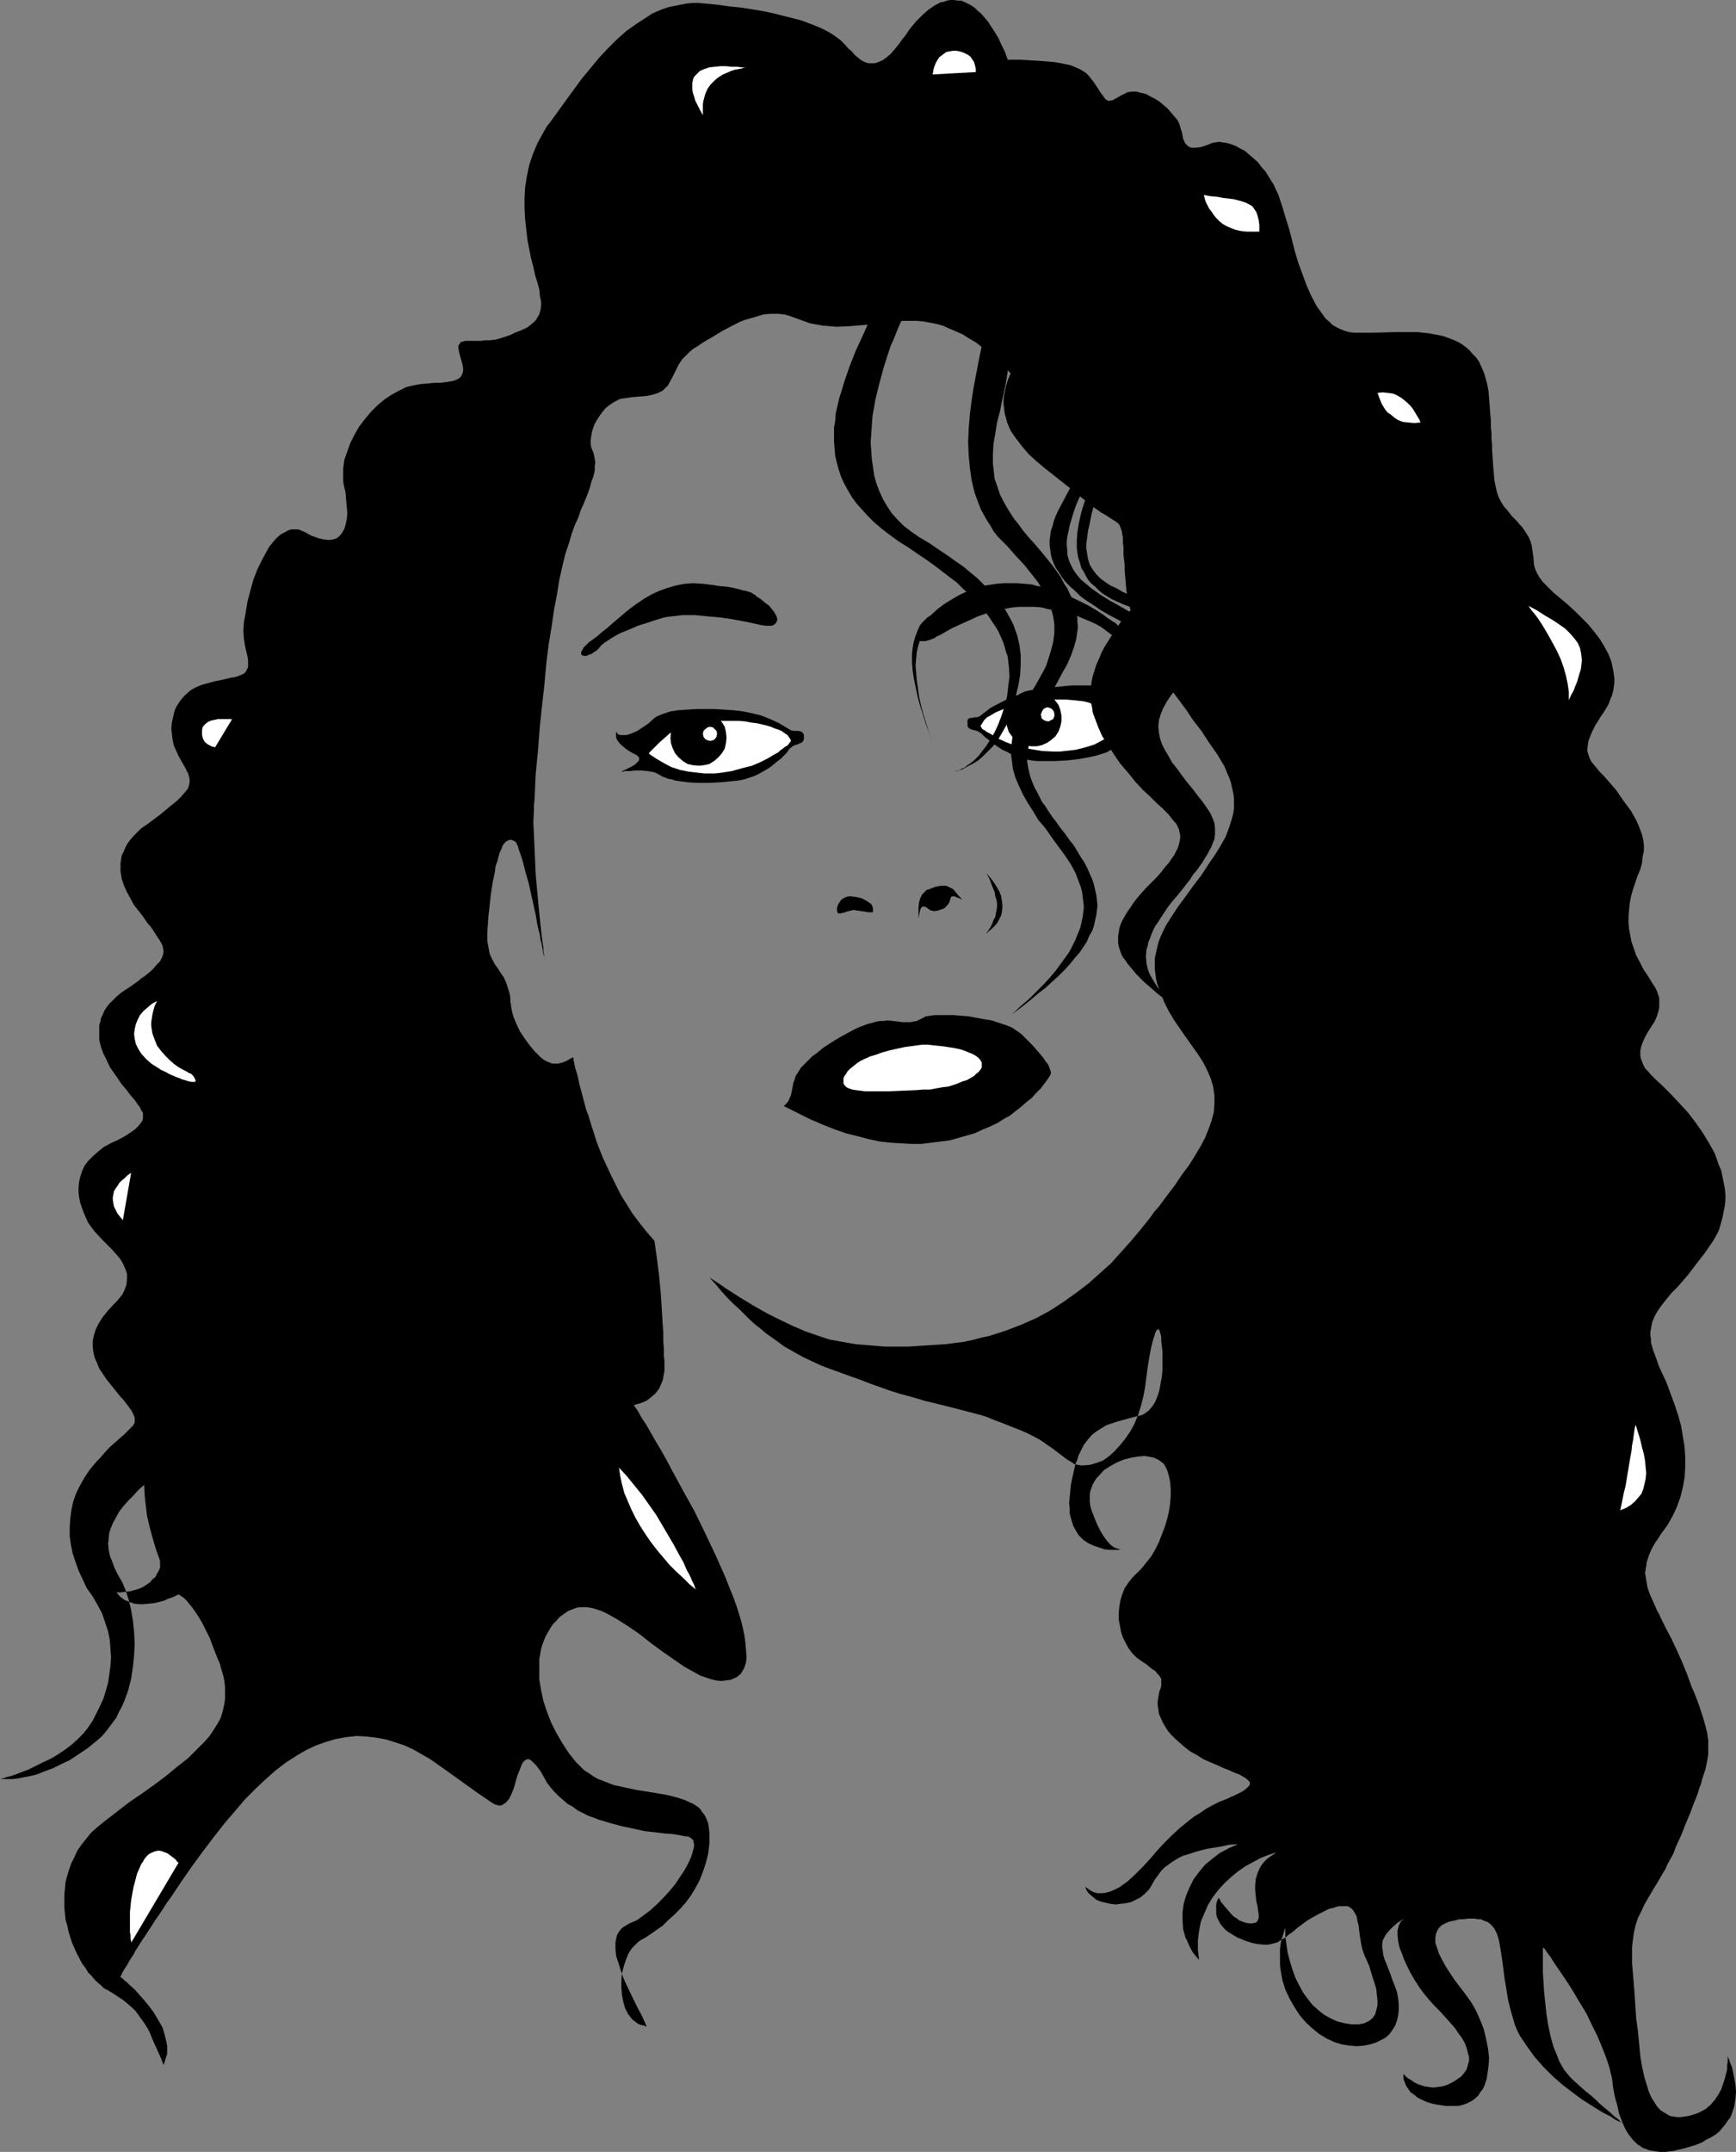 <?xml version="1.0" encoding="UTF-8" standalone="no"?>
<svg
   version="1.0"
   width="125.659mm"
   height="155.711mm"
   id="svg33"
   sodipodi:docname="Female 067.wmf"
   xmlns:inkscape="http://www.inkscape.org/namespaces/inkscape"
   xmlns:sodipodi="http://sodipodi.sourceforge.net/DTD/sodipodi-0.dtd"
   xmlns="http://www.w3.org/2000/svg"
   xmlns:svg="http://www.w3.org/2000/svg">
  <rect width="100%" height="100%" fill="#808080" stroke="none"/>
  <sodipodi:namedview
     id="namedview33"
     pagecolor="#ffffff"
     bordercolor="#000000"
     borderopacity="0.25"
     inkscape:showpageshadow="2"
     inkscape:pageopacity="0.0"
     inkscape:pagecheckerboard="0"
     inkscape:deskcolor="#d1d1d1"
     inkscape:document-units="mm" />
  <defs
     id="defs1">
    <pattern
       id="WMFhbasepattern"
       patternUnits="userSpaceOnUse"
       width="6"
       height="6"
       x="0"
       y="0" />
  </defs>
  <path
     style="fill:#000000;fill-opacity:1;fill-rule:evenodd;stroke:none"
     d="m 194.077,349.36 2.262,1.454 2.101,1.454 4.04,2.585 3.717,2.262 3.717,2.101 3.555,1.778 3.394,1.616 3.394,1.454 3.232,1.131 3.394,1.131 3.555,0.646 3.717,0.646 3.878,0.323 4.04,0.323 h 2.101 2.262 2.262 l 2.424,-0.162 2.424,-0.162 2.586,-0.162 2.586,-0.162 2.424,-0.323 2.586,-0.323 2.262,-0.485 2.424,-0.646 2.262,-0.485 4.525,-1.454 4.202,-1.616 4.04,-1.778 3.878,-2.101 3.717,-2.424 3.394,-2.424 3.394,-2.585 3.07,-2.747 3.07,-2.747 2.747,-3.07 2.747,-3.07 2.586,-3.07 2.586,-3.232 1.131,-1.616 1.293,-1.454 2.262,-3.07 2.101,-2.747 1.939,-2.909 1.939,-2.585 1.616,-2.585 1.454,-2.424 1.293,-2.424 0.97,-2.424 0.808,-2.262 0.646,-2.424 0.162,-2.262 v -2.262 l -0.323,-2.262 -0.646,-2.262 -0.97,-2.262 -1.131,-2.262 -1.454,-2.262 -3.232,-4.525 -3.232,-4.686 -1.454,-2.424 -1.293,-2.585 -0.97,-2.424 -0.97,-2.585 -0.323,-1.454 -0.162,-1.293 -0.162,-1.293 v -1.454 -1.454 l 0.323,-1.454 0.323,-1.454 0.323,-1.454 0.646,-1.616 0.646,-1.454 0.808,-1.616 1.131,-1.778 2.101,-3.232 2.262,-3.07 2.101,-2.909 2.101,-2.747 1.778,-2.747 1.778,-2.585 1.616,-2.585 1.454,-2.585 0.97,-2.585 0.808,-2.585 0.323,-1.293 0.162,-1.293 v -1.293 -1.454 l -0.162,-1.293 -0.323,-1.454 -0.323,-1.454 -0.485,-1.454 -0.646,-1.454 -0.646,-1.616 -0.97,-1.616 -0.97,-1.616 -2.262,-3.232 -2.101,-3.232 -2.262,-2.909 -1.939,-2.909 -4.202,-5.656 -1.939,-2.747 -1.778,-2.747 -1.616,-2.747 -1.616,-2.909 -1.454,-2.909 -1.131,-3.07 -1.131,-3.07 -0.808,-3.232 -0.646,-3.393 -0.323,-3.717 -0.162,-1.778 v -1.616 l -0.162,-1.454 -0.162,-1.293 v -1.131 -1.131 l -0.162,-0.97 v -0.808 -0.808 l -0.162,-0.646 -0.162,-1.131 -0.323,-0.808 -0.323,-0.808 -0.485,-0.485 -0.646,-0.485 -0.808,-0.485 -0.97,-0.646 -1.293,-0.808 -0.646,-0.323 -0.646,-0.485 -0.97,-0.646 -0.808,-0.646 -0.97,-0.808 -1.131,-0.808 -4.363,-3.555 -4.686,-3.717 -2.262,-1.778 -2.101,-1.778 -2.101,-1.939 -1.778,-2.101 -1.616,-2.101 -1.454,-2.101 -0.485,-1.131 -0.485,-1.131 -0.323,-1.293 -0.323,-1.131 -0.162,-1.293 -0.162,-1.293 v -1.293 l 0.162,-1.293 0.323,-1.454 0.323,-1.454 0.485,-1.454 0.646,-1.454 -1.939,-2.101 -1.939,-1.778 -1.939,-1.616 -1.778,-1.454 -1.778,-1.454 -1.939,-1.131 -1.778,-1.131 -1.778,-0.808 -1.939,-0.808 -1.778,-0.808 -1.778,-0.485 -1.778,-0.323 -1.778,-0.323 -1.778,-0.162 h -1.778 -1.778 l -3.717,0.323 -3.555,0.485 -3.717,0.323 -3.717,0.323 -3.717,0.162 -1.778,-0.162 -1.939,-0.162 -1.778,-0.323 -1.778,-0.323 -1.778,-0.646 -1.778,-0.646 -1.778,-0.646 -1.778,-0.485 -1.778,-0.162 h -1.778 l -1.939,0.162 -1.616,0.485 -1.616,0.485 -1.778,0.485 -1.616,0.646 -1.616,0.808 -3.07,1.616 -2.909,1.778 -1.454,0.808 -1.293,0.808 -1.131,0.808 -1.131,0.646 -0.97,0.808 -0.808,0.808 -0.646,0.646 -0.646,0.646 -0.97,1.454 -0.646,1.293 -0.646,1.293 -0.646,1.293 -0.646,1.131 -0.323,0.646 -0.485,0.485 -0.97,0.97 -1.293,0.646 -1.454,0.485 -1.616,0.323 -1.939,0.162 -1.939,0.162 -2.262,0.323 -1.131,0.162 -0.97,0.485 -1.131,0.646 -0.97,0.646 -0.97,0.808 -0.808,0.97 -0.808,1.131 -0.646,0.97 -0.646,1.131 -0.485,1.293 -0.323,1.131 -0.162,0.97 -0.162,1.131 v 0.97 l 0.162,0.97 0.323,0.808 0.323,0.808 0.162,0.808 0.162,0.808 0.162,0.97 -0.162,0.808 v 1.131 l -0.162,0.97 -0.323,1.131 -0.485,1.293 -0.323,1.293 -0.485,1.454 -0.646,1.616 -0.646,1.616 -0.808,1.778 -0.646,1.939 -0.97,2.101 -0.808,2.262 -0.808,2.747 -0.97,2.909 -0.808,3.393 -0.808,3.555 -0.646,4.04 -0.808,4.201 -0.646,4.525 -0.808,4.848 -0.646,5.171 -0.485,5.494 -0.646,5.817 -0.646,5.979 -0.485,6.464 -0.646,6.625 -0.323,6.948 -0.162,1.454 v 1.454 l -0.162,3.232 0.162,3.393 0.162,3.555 0.323,7.433 0.323,3.555 0.323,3.555 0.323,3.393 0.323,3.07 0.323,2.909 0.162,1.293 0.162,1.131 0.162,0.97 v 0.97 l 0.162,0.808 v 0.808 l 0.162,0.646 v 0.323 0.323 0 0 -0.323 -0.485 l -0.162,-0.485 -0.162,-0.808 -0.162,-0.808 -0.162,-0.97 -0.162,-0.97 -0.323,-1.131 -0.162,-1.293 -0.646,-2.585 -0.485,-2.909 -0.646,-2.909 -1.293,-5.817 -0.808,-2.747 -0.646,-2.585 -0.323,-1.131 -0.323,-0.97 -0.323,-0.97 -0.323,-0.808 -0.162,-0.808 -0.323,-0.485 -0.162,-0.485 -0.323,-0.323 -0.646,-0.323 -0.646,-0.162 -0.485,0.162 -0.646,0.323 -0.485,0.485 -0.485,0.646 -0.323,0.97 -0.485,0.97 -0.323,1.131 -0.323,1.293 -0.485,1.293 -0.162,1.454 -0.646,3.07 -0.485,3.232 -0.323,3.07 -0.323,2.747 -0.162,2.424 -0.162,2.424 v 1.939 l 0.323,1.778 0.323,1.778 0.646,1.454 0.808,1.454 0.808,1.131 0.808,1.293 0.808,1.131 0.646,1.454 0.485,1.454 0.485,1.616 0.162,0.97 v 0.97 l 0.323,2.101 0.485,2.101 0.808,1.939 0.97,2.101 1.293,1.939 1.293,1.778 1.454,1.778 1.616,1.616 0.808,0.646 0.808,0.485 0.808,0.323 0.808,0.323 h 0.808 0.808 l 1.293,-0.323 1.131,-0.485 0.808,-0.485 0.323,-0.162 0.323,-0.162 0.162,-0.162 v 0 0 l 0.162,0.323 v 0.485 l 0.162,0.646 0.162,0.808 0.162,0.808 0.323,0.97 0.323,1.131 0.485,2.262 0.646,2.424 0.646,2.424 0.646,2.424 0.485,1.131 0.485,1.616 0.485,1.616 0.646,1.939 0.646,2.101 0.808,2.101 0.97,2.424 1.131,2.424 1.131,2.424 1.293,2.585 1.293,2.585 1.616,2.585 1.616,2.585 1.939,2.585 1.939,2.424 2.101,2.424 0.323,2.262 0.323,2.262 0.323,2.585 0.323,2.585 0.485,5.171 0.323,5.333 0.162,2.585 0.162,2.262 v 2.424 l 0.162,1.939 v 1.939 l 0.162,1.616 v 2.585 l -0.162,0.808 -0.162,0.97 -0.162,0.808 -0.323,0.808 -0.646,1.454 -0.97,1.293 -1.293,1.131 -1.293,0.97 -1.616,0.646 -1.778,0.485 1.131,1.616 0.97,1.778 1.293,1.939 1.293,2.262 1.293,2.262 1.454,2.424 1.454,2.585 1.454,2.747 3.07,5.656 3.232,5.817 2.909,5.979 2.909,6.14 1.293,2.909 1.293,2.909 1.131,2.909 1.131,2.747 0.97,2.747 0.808,2.585 0.646,2.424 0.485,2.262 0.323,2.262 0.162,1.939 0.162,1.939 -0.162,1.616 -0.485,1.454 -0.646,1.131 -0.323,0.485 -0.97,0.808 -0.646,0.323 -1.131,0.485 -1.293,0.162 -1.293,0.162 -1.454,-0.162 -1.293,-0.323 -1.454,-0.485 -1.454,-0.485 -1.454,-0.808 -1.454,-0.808 -1.454,-0.808 -3.07,-2.101 -3.232,-2.262 -3.07,-2.262 -3.07,-2.424 -3.07,-2.101 -3.07,-1.939 -1.454,-0.808 -1.454,-0.808 -1.454,-0.646 -1.454,-0.485 -1.293,-0.323 -1.293,-0.162 h -1.454 l -1.131,0.162 -1.293,0.485 -1.131,0.485 -1.131,0.808 -1.131,0.808 -0.808,0.97 -0.97,0.97 -0.646,0.97 -0.646,1.131 -0.646,1.131 -0.485,1.131 -0.485,1.293 -0.323,1.131 -0.485,2.747 v 2.747 2.747 l 0.485,2.909 0.646,3.07 0.97,2.909 1.131,2.909 1.454,2.909 1.616,2.747 1.778,2.747 1.939,2.424 1.131,1.131 1.131,1.131 1.293,0.808 1.131,0.808 1.454,0.808 1.293,0.485 2.909,1.131 2.909,0.646 3.07,0.646 5.979,0.97 2.747,0.485 2.586,0.646 2.424,0.808 0.97,0.485 1.131,0.485 0.97,0.646 0.808,0.646 0.646,0.97 0.646,0.808 0.485,0.97 0.485,1.293 0.162,1.131 0.162,1.454 v 1.454 1.454 l -0.323,2.747 -0.646,2.585 -0.808,2.424 -0.97,2.424 -1.131,2.101 -1.293,2.101 -1.293,1.778 -1.616,1.778 -1.616,1.616 -1.616,1.454 -1.454,1.454 -1.616,1.131 -1.616,1.131 -1.454,0.97 -1.454,0.808 -0.646,0.485 -0.485,0.485 -1.131,1.131 -0.97,1.454 -0.646,1.616 -0.646,1.939 -0.485,1.939 -0.162,1.939 v 1.939 l 0.162,1.939 0.323,1.778 0.485,1.778 0.808,1.616 0.97,1.293 0.485,0.485 0.646,0.485 0.646,0.485 0.808,0.323 0.808,0.162 0.808,0.323 -0.646,-1.454 -0.808,-1.778 -0.97,-1.778 -0.97,-1.939 -1.939,-4.04 -0.97,-2.101 -0.808,-2.262 -0.646,-2.101 -0.646,-1.939 -0.162,-1.939 v -0.97 -0.808 l 0.162,-0.808 0.162,-0.808 0.323,-0.808 0.485,-0.646 0.485,-0.646 0.646,-0.485 0.808,-0.485 0.808,-0.485 1.939,-0.808 1.778,-1.293 1.939,-1.454 1.778,-1.616 1.778,-1.778 1.616,-1.778 1.616,-1.939 1.293,-1.939 1.293,-1.939 0.97,-1.778 0.808,-1.778 0.485,-1.616 0.162,-0.646 0.162,-0.646 v -0.646 l -0.162,-0.485 v -0.485 l -0.323,-0.323 -0.323,-0.323 -0.323,-0.162 -0.485,-0.323 h -0.646 l -0.808,-0.162 -0.808,-0.162 -0.97,-0.162 -0.97,-0.162 -2.262,-0.162 -2.586,-0.323 -2.909,-0.323 -2.909,-0.646 -3.07,-0.646 -3.07,-0.808 -3.232,-0.97 -3.07,-1.131 -2.909,-1.454 -1.293,-0.97 -1.454,-0.808 -1.293,-1.131 -1.131,-0.97 -1.131,-1.131 -1.131,-1.293 -0.97,-1.293 -0.808,-1.454 -0.808,-1.454 -0.808,-1.131 -0.646,-0.808 -0.646,-0.646 -0.485,-0.485 -0.485,-0.323 -0.485,-0.162 -0.485,0.162 -0.323,0.162 -0.323,0.323 -0.323,0.323 -0.323,0.646 -0.485,1.293 -0.646,1.616 -0.485,1.616 -0.485,1.778 -0.646,1.616 -0.646,1.293 -0.485,0.646 -0.485,0.485 -0.485,0.323 -0.485,0.323 -0.646,0.162 -0.646,-0.162 -0.646,-0.162 -0.808,-0.485 -4.04,-2.747 -8.565,-6.14 -4.363,-3.07 -2.262,-1.293 -2.262,-1.293 -2.424,-1.131 -2.424,-0.808 -2.586,-0.808 -2.586,-0.485 -2.747,-0.323 -2.747,-0.162 -2.909,0.323 -2.747,0.485 -2.747,0.808 -2.747,0.97 -2.747,1.293 -2.747,1.616 -2.747,1.778 -2.747,2.101 -2.747,2.424 -2.747,2.585 -2.909,2.909 -2.747,3.232 -2.909,3.393 -2.909,3.717 -3.07,4.04 -3.07,4.201 -1.454,2.101 -1.454,2.101 -1.293,1.939 -1.293,1.939 -1.293,1.778 -1.131,1.778 -0.97,1.454 -1.131,1.616 -0.808,1.293 -0.97,1.454 -0.808,1.293 -0.808,1.131 -1.293,2.101 -0.646,0.97 -0.485,0.97 -0.97,1.454 -0.808,1.454 -0.646,0.97 -0.485,0.808 -0.323,0.646 -0.162,0.485 -0.162,0.162 v 0.162 0 l 0.162,0.162 0.323,0.162 0.162,0.162 0.485,0.485 0.485,0.323 0.97,0.97 1.293,1.131 1.293,1.454 1.293,1.454 1.454,1.778 1.293,1.778 1.131,1.939 1.131,1.939 0.646,2.101 0.485,2.101 0.162,0.97 v 1.131 0.97 l -0.323,0.97 -0.323,1.131 -0.323,0.97 -0.808,-2.101 -0.808,-1.778 -0.808,-1.778 -0.646,-1.454 -0.646,-1.616 -0.646,-1.293 -0.808,-1.293 -0.808,-1.131 -0.808,-1.131 -0.808,-1.131 -0.97,-0.97 -1.131,-0.97 -1.131,-0.97 -1.454,-0.97 -1.454,-0.97 -1.616,-0.97 -0.97,-0.485 -0.808,-0.808 -0.97,-0.808 -0.808,-0.808 -0.808,-0.97 -0.97,-0.97 -0.646,-1.131 -0.97,-1.293 -1.454,-2.747 -1.293,-2.909 -0.97,-3.07 -0.323,-1.616 -0.485,-1.616 -0.162,-1.616 -0.162,-1.778 v -1.616 -1.778 l 0.162,-1.778 0.162,-1.778 0.485,-1.778 0.485,-1.616 0.646,-1.778 0.808,-1.616 0.808,-1.778 1.131,-1.616 1.293,-1.616 1.293,-1.616 1.616,-1.454 1.778,-1.454 3.555,-2.747 3.555,-2.747 3.555,-2.424 3.394,-2.424 3.232,-2.424 2.909,-2.424 2.909,-2.262 2.424,-2.424 2.262,-2.262 1.131,-1.293 0.808,-1.131 0.808,-1.293 0.808,-1.293 0.646,-1.131 0.485,-1.454 0.323,-1.293 0.323,-1.454 0.162,-1.454 v -1.454 -1.454 l -0.162,-1.616 -0.323,-1.616 -0.485,-1.616 -0.485,-1.778 -0.646,-1.454 -1.131,-2.909 -0.97,-2.585 -1.131,-2.262 -0.97,-1.939 -0.97,-1.616 -0.97,-1.454 -0.808,-1.131 -0.808,-0.97 -0.646,-0.808 -0.646,-0.646 -0.646,-0.485 -0.323,-0.162 -0.323,-0.323 h -0.323 v -0.162 l -0.162,0.162 -0.323,0.162 -0.646,0.323 -0.808,0.323 -0.97,0.323 -0.97,0.485 -1.293,0.323 -1.293,0.323 -1.454,0.162 -1.454,0.162 H 38.137 l -1.454,-0.162 -1.293,-0.485 -1.293,-0.485 -1.293,-0.97 -0.97,-1.131 h 1.293 l 1.293,-0.162 1.293,-0.162 1.131,-0.323 1.131,-0.323 1.131,-0.485 0.97,-0.646 0.97,-0.646 0.646,-0.808 0.808,-0.646 0.485,-0.97 0.485,-0.808 0.323,-0.808 v -0.97 -0.808 l -0.323,-0.97 -0.646,-1.778 -0.646,-2.101 -0.646,-2.262 -0.646,-2.424 -0.646,-2.747 -0.323,-2.585 -0.323,-2.909 -0.162,-3.07 -1.616,1.454 -1.454,1.616 -1.293,1.293 -1.293,1.454 -1.131,1.454 -0.808,1.454 -0.808,1.454 -0.646,1.454 -0.485,1.454 -0.162,1.454 -0.162,1.616 0.162,1.616 0.323,1.616 0.646,1.616 0.646,1.778 0.97,1.939 1.131,1.939 0.97,2.262 0.808,2.585 0.646,2.747 0.485,2.909 0.323,3.07 0.162,3.232 -0.162,3.232 -0.323,3.07 -0.485,3.232 -0.808,3.232 -1.131,3.07 -0.646,1.454 -0.808,1.454 -0.646,1.454 -0.97,1.293 -1.939,2.585 -1.131,1.293 -1.293,1.131 -2.586,2.101 -2.424,1.616 -2.424,1.616 -2.424,1.131 -2.262,1.131 -2.262,0.808 -1.939,0.808 -1.939,0.485 -1.778,0.323 -1.616,0.323 -1.454,0.162 H 2.262 1.293 0.646 0 0.162 v 0 l 0.323,-0.162 h 0.323 l 0.808,-0.323 1.293,-0.323 1.454,-0.485 1.616,-0.646 1.778,-0.646 1.939,-0.97 1.939,-0.97 2.101,-0.97 1.939,-1.131 1.939,-1.293 1.939,-1.454 1.616,-1.454 1.616,-1.616 1.293,-1.616 1.293,-1.939 0.97,-1.939 0.97,-1.939 0.97,-2.101 0.646,-2.101 0.646,-2.262 0.323,-2.262 0.323,-2.262 0.162,-2.424 -0.162,-2.262 -0.162,-2.424 -0.485,-2.424 -0.808,-2.424 -0.808,-2.424 -1.293,-2.424 -1.293,-2.262 -1.616,-2.262 -1.131,-2.424 -1.131,-2.424 -0.808,-2.262 -0.808,-2.424 -0.485,-2.424 -0.323,-2.262 v -2.424 l 0.162,-2.424 0.323,-2.424 0.485,-2.262 0.808,-2.262 1.131,-2.262 1.293,-2.262 1.454,-2.101 1.778,-2.101 0.97,-0.97 0.808,-0.97 1.616,-1.778 1.454,-1.293 1.454,-1.293 1.131,-0.97 0.97,-0.97 0.808,-0.808 0.646,-0.646 0.485,-0.808 v -0.646 -0.808 l -0.323,-0.808 -0.485,-0.97 -0.808,-1.131 -0.97,-1.293 -0.646,-0.808 -0.646,-0.646 -1.293,-1.616 -1.293,-1.616 -1.293,-1.616 -0.97,-1.454 -0.97,-1.454 -0.646,-1.616 -0.646,-1.454 -0.323,-1.454 -0.162,-1.454 v -1.616 l 0.323,-1.454 0.485,-1.616 0.808,-1.616 1.131,-1.778 1.293,-1.616 1.778,-1.939 0.97,-0.97 0.646,-0.808 0.646,-0.808 0.485,-0.97 0.323,-0.808 0.323,-0.808 0.162,-1.616 v -0.808 -0.646 l -0.485,-1.454 -0.646,-1.454 -0.808,-1.293 -1.131,-1.293 -1.131,-1.293 -2.424,-2.424 -2.262,-2.424 -0.97,-1.293 -0.808,-1.131 -1.131,-2.585 -0.485,-1.293 -0.485,-1.454 -0.323,-1.454 -0.162,-1.454 v -1.454 l 0.162,-1.454 0.323,-1.454 0.485,-1.454 0.646,-1.454 0.97,-1.293 1.293,-1.293 1.454,-1.293 1.616,-1.293 2.101,-1.131 1.131,-0.485 0.97,-0.485 1.778,-0.97 1.454,-0.97 1.131,-0.808 0.808,-0.808 0.646,-0.808 0.485,-0.646 0.162,-0.646 v -0.808 -0.808 l -0.485,-0.646 -0.323,-0.808 -0.646,-0.808 -0.646,-0.97 -0.808,-0.97 -0.808,-0.97 -0.97,-1.293 -1.131,-1.293 -0.97,-1.454 -1.131,-1.616 -1.131,-1.616 -0.808,-1.778 -0.97,-1.939 -0.646,-1.778 -0.485,-1.939 v -2.101 -1.939 l 0.323,-0.97 0.162,-0.97 0.485,-0.97 0.485,-1.131 0.646,-0.97 0.646,-0.808 0.97,-0.97 0.97,-0.97 1.131,-0.97 1.131,-0.808 1.293,-0.808 1.131,-0.808 1.131,-0.808 0.97,-0.808 0.97,-0.646 0.808,-0.646 0.808,-0.646 0.646,-0.646 0.97,-1.131 0.97,-0.97 0.485,-0.97 0.323,-0.808 0.162,-0.97 -0.162,-0.808 -0.162,-0.808 -0.323,-0.646 -0.485,-0.808 -0.646,-0.97 -1.131,-1.778 -0.808,-1.131 -0.485,-0.485 -0.485,-0.646 -0.97,-1.454 -1.131,-1.454 -1.293,-1.616 -0.97,-1.778 -0.97,-1.778 -0.808,-1.778 -0.646,-1.939 -0.323,-2.101 v -1.131 -0.97 l 0.162,-0.97 0.162,-1.131 0.485,-0.97 0.485,-1.131 0.485,-0.97 0.808,-1.131 0.97,-1.131 0.97,-0.97 1.131,-1.131 1.454,-0.97 1.293,-0.97 1.293,-0.97 1.293,-0.97 0.97,-0.808 0.97,-0.808 0.97,-0.808 0.808,-0.646 0.808,-0.646 0.646,-0.646 0.485,-0.485 0.97,-1.131 0.808,-0.97 0.323,-0.97 0.162,-0.808 v -0.808 l -0.162,-0.808 -0.323,-0.97 -0.323,-0.485 -0.162,-0.485 -0.646,-1.131 -0.646,-1.131 -0.808,-1.454 -0.646,-1.454 -0.646,-1.454 -0.323,-1.616 -0.162,-1.454 -0.162,-1.454 0.162,-1.616 0.323,-1.454 0.323,-1.454 0.485,-1.293 0.808,-1.293 0.97,-1.293 1.131,-1.131 1.131,-0.97 1.454,-0.808 1.616,-0.646 1.778,-0.485 1.778,-0.485 1.616,-0.323 1.454,-0.323 1.293,-0.323 1.131,-0.162 0.97,-0.323 0.808,-0.323 0.646,-0.323 0.485,-0.485 0.323,-0.646 0.323,-0.646 v -0.808 -0.97 l -0.162,-1.131 -0.323,-1.293 -0.323,-1.454 -0.162,-0.97 -0.162,-0.97 -0.162,-2.262 0.162,-2.424 0.485,-2.747 0.485,-2.909 0.808,-3.07 0.808,-2.909 1.131,-2.909 1.293,-2.585 1.293,-2.424 0.646,-1.131 0.808,-0.97 0.808,-0.97 0.808,-0.808 0.808,-0.646 0.97,-0.485 0.808,-0.485 0.97,-0.323 h 0.97 0.97 l 0.808,0.323 1.131,0.485 0.808,0.485 0.97,0.485 0.97,0.323 0.808,0.323 1.454,0.323 1.454,0.162 1.131,-0.162 0.97,-0.323 0.808,-0.646 0.646,-0.808 0.646,-1.131 0.323,-1.131 0.323,-1.454 0.162,-1.616 -0.162,-1.778 -0.162,-1.778 -0.162,-2.101 -0.485,-2.101 -0.162,-1.131 v -1.131 -2.262 l 0.323,-2.424 0.808,-2.262 0.808,-2.262 1.131,-2.262 1.293,-2.262 1.616,-2.101 1.616,-1.939 1.778,-1.778 1.939,-1.616 1.939,-1.293 2.101,-1.131 1.939,-0.97 2.101,-0.485 1.939,-0.323 1.939,-0.162 1.616,-0.162 h 1.616 l 1.293,-0.162 1.131,-0.162 0.97,-0.162 0.97,-0.323 0.646,-0.323 0.485,-0.323 0.323,-0.485 0.323,-0.646 0.162,-0.646 v -0.808 l -0.162,-0.97 -0.323,-1.131 -0.323,-1.131 -0.323,-1.293 -0.162,-0.97 v -0.646 l 0.323,-0.485 0.323,-0.485 0.646,-0.162 0.646,-0.162 h 0.97 3.232 l 1.131,-0.162 h 1.293 l 1.454,-0.162 1.293,-0.323 1.454,-0.485 1.454,-0.485 1.293,-0.646 1.293,-0.485 1.131,-0.485 0.97,-0.485 0.808,-0.646 0.808,-0.646 0.646,-0.646 0.485,-0.808 0.485,-0.808 0.323,-1.131 0.162,-1.131 V 82.411 l -0.323,-1.454 -0.162,-1.778 -0.485,-1.778 -0.646,-2.101 -0.485,-2.262 -0.646,-2.424 -0.485,-2.424 -0.485,-2.585 -0.323,-2.747 -0.323,-2.909 -0.162,-2.909 v -2.909 l 0.162,-2.909 0.485,-3.07 0.646,-3.07 0.97,-2.909 1.293,-3.07 1.616,-2.909 0.808,-1.454 1.131,-1.454 4.202,-5.817 4.363,-5.979 2.424,-2.909 2.262,-2.747 2.424,-2.585 2.586,-2.585 2.586,-2.262 2.747,-1.939 2.747,-1.778 1.454,-0.97 1.454,-0.646 1.616,-0.646 1.454,-0.485 1.616,-0.323 1.616,-0.323 1.616,-0.323 1.616,-0.162 h 1.778 l 1.778,0.162 3.394,0.323 3.394,0.485 3.232,0.323 3.07,0.485 2.909,0.485 2.909,0.646 2.586,0.646 2.586,0.646 2.424,0.646 2.101,0.808 2.101,0.808 1.778,0.808 1.778,0.97 1.454,0.97 1.293,0.97 1.131,1.131 0.97,1.131 0.97,0.808 0.808,0.97 0.97,0.808 0.808,0.646 0.97,0.485 0.97,0.323 h 0.808 0.97 l 0.97,-0.323 1.131,-0.485 1.131,-0.808 1.131,-0.97 1.131,-1.293 1.293,-1.616 0.646,-0.97 0.808,-0.97 1.454,-2.101 1.616,-1.939 1.616,-1.616 1.616,-1.454 1.616,-1.131 1.778,-0.97 0.97,-0.162 0.808,-0.323 L 260.008,0 h 0.97 l 0.97,0.162 h 0.97 l 0.808,0.323 0.97,0.485 0.97,0.485 0.97,0.646 0.808,0.808 0.97,0.808 0.97,1.131 0.97,1.131 0.808,1.293 0.97,1.454 0.97,1.616 0.808,1.778 0.97,1.939 0.808,2.262 h 3.232 l 2.747,0.162 2.586,0.162 2.262,0.162 1.939,0.162 1.778,0.323 1.616,0.323 1.293,0.323 1.131,0.485 1.131,0.485 0.808,0.485 0.97,0.646 0.646,0.646 0.646,0.808 0.646,0.808 0.646,0.97 0.646,0.97 0.485,0.808 0.485,0.646 0.485,0.646 0.323,0.485 0.323,0.323 0.162,0.162 0.323,0.162 0.323,0.162 0.323,-0.162 h 0.485 l 0.485,-0.162 0.485,-0.323 0.646,-0.323 0.808,-0.485 0.97,-0.485 0.97,-0.485 1.131,-0.162 h 1.293 l 1.131,0.323 1.454,0.323 1.131,0.646 1.293,0.646 1.293,0.808 1.131,0.97 1.131,0.97 0.97,1.131 0.97,1.131 0.808,0.97 0.485,1.131 0.323,1.131 0.323,0.97 0.162,0.97 0.162,0.808 0.323,0.646 0.162,0.485 0.485,0.485 0.323,0.323 0.485,0.323 0.485,0.162 h 0.485 0.646 l 1.454,-0.162 1.454,-0.485 1.616,-0.646 0.808,-0.162 1.131,-0.162 0.97,0.162 1.131,0.162 1.131,0.323 1.293,0.485 1.131,0.646 1.293,0.646 1.131,0.97 1.131,0.97 1.293,1.131 1.131,1.454 1.131,1.293 0.97,1.616 1.131,1.778 0.808,1.778 0.485,0.97 0.323,0.97 0.808,2.424 0.808,2.747 0.97,3.07 0.808,3.07 0.808,3.232 0.97,3.232 1.131,3.07 1.131,3.07 1.293,2.909 1.454,2.747 0.808,1.131 0.808,1.131 0.808,1.131 0.97,0.808 0.97,0.97 1.131,0.646 0.97,0.485 1.293,0.485 1.131,0.323 1.293,0.162 h 2.747 2.909 l 5.817,-0.162 h 3.07 2.909 l 2.909,0.323 2.747,0.485 1.454,0.323 1.293,0.485 1.293,0.485 1.131,0.485 1.131,0.646 1.131,0.808 0.97,0.808 0.97,1.131 0.97,0.97 0.808,1.131 0.646,1.454 0.646,1.454 0.485,1.616 0.485,1.778 0.323,1.778 0.162,2.101 0.162,2.101 0.162,2.101 0.162,1.778 v 1.778 l 0.162,1.616 v 1.616 l 0.162,1.454 v 1.454 l 0.162,2.424 0.162,2.262 0.162,1.939 0.162,1.778 0.323,1.616 0.323,1.454 0.485,1.454 0.646,1.293 0.808,1.293 1.131,1.293 1.131,1.454 1.454,1.454 0.646,0.808 0.646,0.646 0.97,1.454 0.808,1.293 0.485,1.131 0.323,1.131 0.162,1.131 0.323,2.101 0.162,2.101 0.323,1.131 0.485,1.131 0.646,1.131 0.97,1.293 0.646,0.646 0.646,0.646 0.808,0.808 0.808,0.808 3.878,3.232 1.939,1.778 1.778,1.778 1.778,1.778 1.616,1.939 1.616,2.101 1.293,2.101 1.131,2.101 0.808,2.101 0.485,2.262 0.162,1.131 0.162,1.131 v 1.131 l -0.162,1.293 -0.162,0.97 -0.323,1.293 -0.485,1.131 -0.485,1.293 -0.646,1.131 -0.808,1.293 -0.808,1.131 -0.646,1.131 -0.646,0.97 -0.485,0.97 -0.485,0.97 -0.323,0.808 -0.323,0.808 -0.323,0.808 -0.162,1.293 -0.162,1.293 0.323,1.131 0.323,0.97 0.485,0.97 0.808,0.97 0.808,0.97 0.808,0.97 1.131,1.131 0.97,1.131 1.131,1.293 1.131,1.293 2.101,3.07 0.97,1.293 0.97,1.293 0.808,1.454 0.646,1.131 0.646,1.454 0.485,1.293 0.485,1.293 0.323,1.454 0.162,1.293 v 1.616 l -0.323,1.454 -0.162,1.778 -0.485,1.778 -0.808,1.939 -0.646,1.939 -0.646,1.939 -0.485,1.778 -0.323,1.778 -0.162,1.778 -0.162,1.778 v 1.778 l 0.162,1.778 0.323,1.616 0.323,1.778 0.646,1.778 0.646,1.939 0.97,1.778 0.97,1.939 1.293,1.939 1.293,2.101 0.646,0.97 0.485,0.97 0.323,0.97 0.323,0.97 v 0.97 0.808 0.808 l -0.162,0.808 -0.485,1.616 -0.646,1.454 -1.778,2.747 -0.808,1.454 -0.646,1.454 -0.485,1.454 -0.162,0.808 v 0.646 0.808 l 0.162,0.808 0.323,0.808 0.323,0.808 0.485,0.97 0.808,0.808 0.808,0.97 0.97,0.97 2.262,2.101 2.262,2.262 2.262,2.424 2.262,2.424 2.101,2.747 1.939,2.747 1.778,2.909 1.616,2.909 1.131,3.232 0.646,1.454 0.323,1.616 0.323,1.616 0.323,1.616 0.162,1.616 v 1.616 l -0.162,1.616 -0.323,1.616 -0.323,1.616 -0.485,1.778 -0.485,1.616 -0.808,1.616 -0.97,1.616 -1.131,1.616 -1.131,1.616 -1.131,1.454 -1.131,1.454 -0.97,1.293 -0.97,1.293 -0.97,1.131 -1.939,2.262 -1.778,1.778 -1.454,1.778 -1.293,1.616 -1.131,1.616 -0.808,1.454 -0.646,1.616 -0.323,1.778 -0.162,0.808 v 0.97 l 0.162,0.97 v 0.97 l 0.323,1.131 0.323,1.131 0.485,1.293 0.485,1.293 0.485,1.454 0.646,1.454 1.454,3.07 1.131,3.07 1.131,3.07 0.97,2.909 0.808,2.909 0.485,2.909 0.485,2.909 0.162,2.747 v 2.747 l -0.162,2.747 -0.485,2.747 -0.646,2.585 -0.97,2.747 -1.131,2.424 -1.454,2.585 -1.778,2.424 -0.808,1.293 -0.808,1.131 -0.646,1.131 -0.485,0.97 -0.485,1.131 -0.323,0.97 -0.323,0.97 -0.162,1.131 -0.323,1.939 0.323,1.939 0.323,1.939 0.646,1.939 0.97,2.101 0.97,2.262 0.646,1.131 0.485,1.131 1.293,2.585 1.454,2.747 1.454,3.07 1.454,3.232 1.454,3.555 0.646,1.778 0.646,1.778 0.646,1.454 0.646,1.616 0.485,1.293 0.485,1.454 0.808,2.424 0.646,2.262 0.485,1.939 0.323,2.101 v 1.939 1.939 l -0.323,1.939 -0.485,2.262 -0.808,2.424 -0.323,1.293 -0.485,1.293 -0.485,1.616 -0.646,1.616 -0.646,1.616 -0.646,1.778 -0.808,1.939 -0.808,1.939 -0.808,2.101 -0.808,1.778 -0.808,1.778 -0.646,1.778 -0.808,1.454 -0.808,1.454 -0.646,1.454 -0.808,1.293 -1.293,2.262 -1.293,2.101 -1.131,1.939 -1.131,1.939 -0.808,1.778 -0.97,1.939 -0.646,1.939 -0.485,2.262 -0.162,1.131 -0.162,1.293 -0.162,1.293 v 1.454 1.454 1.616 l 0.162,1.778 0.162,1.939 0.323,3.878 0.485,7.433 0.485,3.555 0.323,3.393 0.323,3.393 0.485,2.909 0.646,2.909 0.808,2.585 0.323,1.131 0.485,1.131 0.485,0.97 0.646,0.97 0.485,0.808 0.646,0.808 0.646,0.646 0.808,0.485 0.808,0.485 0.808,0.485 0.97,0.162 0.97,0.162 h 0.97 l 1.131,-0.162 1.131,-0.162 1.131,-0.323 0.97,-0.323 0.808,-0.323 1.778,-0.97 1.293,-1.131 1.131,-1.293 0.97,-1.454 0.808,-1.454 0.485,-1.454 0.485,-1.454 0.323,-1.293 0.323,-1.293 v -1.131 l 0.162,-0.97 v -1.454 0.162 h 0.162 v 0.323 l 0.162,0.323 0.323,0.97 0.485,1.131 0.323,1.454 0.323,1.616 0.323,1.778 0.162,1.939 -0.162,1.939 -0.323,2.101 -0.646,1.939 -0.485,1.131 -0.646,0.808 -0.646,0.97 -0.808,0.97 -0.808,0.97 -0.97,0.808 -1.293,0.808 -1.293,0.646 -1.293,0.808 -1.616,0.646 -1.616,0.485 -1.616,0.485 -1.454,0.323 -1.293,0.323 -1.293,0.162 -1.293,0.162 h -1.131 l -1.131,-0.162 -0.97,-0.162 -0.97,-0.162 -0.808,-0.323 -0.97,-0.323 -0.646,-0.485 -0.808,-0.485 -1.293,-1.293 -1.131,-1.454 -0.97,-1.616 -0.808,-1.939 -0.808,-2.101 -0.485,-2.262 -0.646,-2.262 -0.485,-2.585 -0.323,-2.585 -0.323,-1.293 -0.323,-1.454 -0.97,-2.909 -1.131,-2.909 -1.293,-3.07 -1.454,-2.909 -1.454,-3.07 -1.778,-2.909 -1.616,-2.747 -1.616,-2.585 -1.616,-2.424 -1.454,-2.101 -0.646,-0.97 -0.646,-0.97 -0.485,-0.808 -0.485,-0.646 -0.485,-0.646 -0.323,-0.485 -0.323,-0.485 -0.323,-0.162 -0.162,-0.323 v 0 0.646 0.646 3.232 1.131 1.131 l 0.162,2.585 0.162,2.747 0.323,3.07 0.323,3.07 0.485,3.07 0.646,3.07 0.808,2.909 1.131,2.747 0.485,1.293 0.646,1.131 0.646,1.131 0.808,0.97 0.808,0.97 0.808,0.808 1.778,1.616 1.454,1.293 1.616,1.293 1.293,1.131 1.131,1.131 1.131,0.97 0.97,0.808 0.97,0.808 0.646,0.646 0.808,0.646 0.485,0.323 0.485,0.485 0.323,0.323 0.323,0.162 0.162,0.162 v 0 0 l -0.323,-0.162 -0.323,-0.162 -0.485,-0.162 -0.646,-0.323 -0.808,-0.485 -0.646,-0.485 -0.97,-0.485 -0.97,-0.485 -1.131,-0.646 -2.262,-1.454 -2.586,-1.616 -2.586,-1.939 -2.747,-2.101 -2.586,-2.262 -2.586,-2.585 -2.424,-2.747 -2.101,-2.909 -0.97,-1.454 -0.97,-1.454 -0.808,-1.616 -0.646,-1.616 -0.485,-1.778 -0.485,-1.616 -0.808,-3.232 -0.485,-3.07 -0.485,-2.909 -0.323,-2.585 -0.323,-2.424 -0.323,-2.101 -0.323,-1.939 -0.323,-1.616 -0.485,-1.454 -0.646,-1.293 -0.808,-0.97 -0.97,-0.808 -1.293,-0.485 -0.646,-0.323 h -0.808 l -0.808,-0.162 h -0.97 -0.97 l -1.131,0.162 h -1.131 l -1.131,0.323 -0.808,0.162 -0.808,0.162 -0.808,0.323 -0.646,0.323 -0.646,0.323 -0.485,0.485 -0.323,0.323 -0.323,0.485 -0.485,1.131 -0.162,1.131 v 1.293 l 0.485,1.454 0.485,1.454 0.808,1.616 0.97,1.778 1.131,1.778 1.293,1.939 1.454,1.939 1.616,2.101 1.616,2.262 1.293,2.262 1.131,2.585 0.97,2.424 0.646,2.747 0.485,2.424 0.323,2.585 -0.162,2.424 -0.323,2.262 -0.162,1.131 -0.323,0.97 -0.323,0.97 -0.485,0.97 -0.646,0.808 -0.485,0.808 -0.646,0.646 -0.808,0.646 -0.808,0.485 -0.97,0.485 -0.97,0.323 -1.131,0.323 h -1.131 -1.131 -1.293 l -1.131,-0.162 -1.131,-0.162 -0.97,-0.162 -1.778,-0.485 -1.454,-0.646 -1.293,-0.646 -0.97,-0.808 -0.97,-0.646 -0.646,-0.97 -0.485,-0.646 -0.323,-0.808 -0.323,-0.808 -0.162,-0.485 v -0.646 -0.323 -0.323 0 l 0.162,0.162 0.323,0.323 0.485,0.485 0.485,0.323 0.808,0.485 0.646,0.485 0.97,0.485 0.97,0.323 0.97,0.323 1.131,0.162 1.131,0.162 1.293,-0.162 1.293,-0.162 1.454,-0.485 1.293,-0.646 1.293,-0.808 1.131,-0.808 0.808,-0.97 0.646,-0.97 0.323,-1.131 0.323,-1.131 v -1.131 l -0.323,-1.131 -0.323,-1.293 -0.485,-1.293 -0.808,-1.454 -0.97,-1.293 -0.97,-1.454 -1.293,-1.454 -1.293,-1.454 -1.454,-1.616 -1.616,-1.616 -1.454,-1.616 -1.454,-1.778 -1.293,-1.778 -1.131,-1.778 -1.131,-1.939 -0.97,-1.939 -0.808,-1.778 -0.646,-1.778 -0.646,-1.616 -0.323,-1.616 -0.162,-1.454 v -1.454 l 0.323,-1.293 0.485,-0.97 0.808,-0.808 -1.616,0.97 -1.293,1.131 -0.97,0.97 -0.808,0.97 -0.485,0.808 -0.485,0.97 -0.162,0.97 v 0.97 l 0.162,0.97 0.162,1.131 0.323,1.131 0.485,1.131 0.485,1.293 0.646,1.616 0.485,1.454 0.646,1.616 0.646,1.778 0.323,1.778 0.162,1.616 v 1.616 l -0.162,1.454 -0.323,1.454 -0.485,1.293 -0.808,1.293 -0.808,1.131 -1.131,0.97 -1.293,0.646 -1.293,0.646 -1.616,0.485 -1.616,0.323 -1.939,0.162 -1.939,-0.162 -2.101,-0.323 -2.101,-0.646 -2.101,-0.97 -2.101,-1.293 -1.778,-1.454 -1.939,-1.778 -1.616,-1.939 -1.454,-2.262 -1.293,-2.262 -1.131,-2.424 -0.808,-2.585 -0.485,-2.747 -0.162,-1.293 v -1.454 -1.454 -1.454 l 0.162,-1.454 0.323,-1.454 0.485,-1.454 0.485,-1.616 v 2.424 l 0.323,2.262 0.323,2.262 0.646,2.424 0.646,2.101 0.808,2.262 0.97,1.939 1.131,2.101 1.293,1.778 1.293,1.616 1.616,1.454 1.616,1.293 1.778,0.97 1.778,0.808 1.939,0.485 2.101,0.323 h 0.97 0.808 l 0.808,-0.162 0.808,-0.162 0.646,-0.323 0.646,-0.323 0.97,-0.808 0.646,-0.97 0.323,-1.131 0.323,-1.293 v -1.454 l -0.162,-1.454 -0.162,-1.616 -0.485,-1.616 -0.485,-1.454 -0.97,-3.232 -0.646,-1.454 -0.646,-1.454 -0.485,-1.293 -0.323,-1.293 -0.485,-2.909 -0.323,-2.747 -0.323,-1.131 -0.162,-1.131 -0.485,-0.97 -0.485,-0.808 -0.646,-0.646 -0.808,-0.485 h -0.485 -0.646 -0.646 -0.646 l -0.808,0.162 -0.808,0.323 -0.97,0.162 -0.97,0.485 -1.939,0.97 -1.778,0.97 -1.616,0.97 -1.293,0.97 -1.293,0.97 -1.131,0.97 -1.131,0.808 -0.97,0.808 -1.131,0.646 -0.97,0.646 -1.131,0.323 -1.293,0.323 h -1.454 l -1.616,-0.162 -1.616,-0.323 -0.97,-0.323 -0.97,-0.323 -1.131,-0.485 -0.808,-0.323 -1.616,-0.97 -1.293,-0.808 -0.97,-0.97 -0.808,-0.97 -0.485,-0.97 -0.485,-0.97 -0.162,-0.97 v -0.808 -0.97 -0.646 l 0.162,-0.646 0.162,-0.485 0.162,-0.323 0.162,-0.323 v -0.162 0.162 l 0.162,0.162 0.323,0.485 0.162,0.485 0.485,0.485 0.485,0.646 1.131,1.293 1.293,1.454 0.808,0.485 0.808,0.646 0.808,0.323 0.97,0.323 0.97,0.162 h 0.97 l 0.485,-0.162 h 0.323 l 0.323,-0.323 0.162,-0.162 0.323,-0.808 v -0.97 l -0.162,-0.97 -0.162,-1.293 -0.323,-1.293 -0.162,-1.454 -0.162,-1.616 v -1.454 l 0.162,-1.616 0.485,-1.616 0.646,-1.454 0.485,-0.808 0.646,-0.808 0.646,-0.646 0.808,-0.646 0.97,-0.646 0.97,-0.646 -2.101,0.646 -2.101,0.808 -2.101,1.131 -2.101,1.131 -2.101,1.454 -1.778,1.454 -1.939,1.778 -1.616,1.778 -1.616,2.101 -1.293,2.101 -0.97,2.262 -0.97,2.262 -0.485,2.585 -0.323,2.585 v 1.293 1.293 l 0.162,1.293 0.162,1.454 -0.808,-0.97 -0.808,-0.97 -0.646,-1.131 -0.485,-0.97 -0.485,-1.131 -0.485,-0.97 -0.646,-2.262 -0.162,-2.424 v -2.262 l 0.323,-2.262 0.646,-2.262 0.97,-2.262 1.131,-2.262 1.454,-1.939 1.616,-1.939 1.939,-1.616 2.101,-1.616 2.424,-1.293 2.586,-1.131 -2.424,0.162 -2.262,0.485 -1.939,0.323 -1.939,0.323 -1.939,0.485 -1.616,0.485 -1.454,0.485 -1.616,0.485 -1.293,0.646 -1.293,0.808 -1.131,0.808 -1.131,0.808 -0.97,0.97 -0.808,1.131 -0.97,1.293 -0.808,1.454 -0.808,1.293 -1.131,1.131 -1.131,0.97 -1.293,0.646 -1.293,0.646 -1.454,0.323 -1.454,0.162 -1.293,0.162 -1.454,-0.162 -1.454,-0.323 -1.293,-0.323 -1.131,-0.485 -0.97,-0.808 -0.97,-0.808 -0.646,-0.808 -0.485,-1.131 1.131,0.808 1.131,0.646 1.131,0.323 h 1.293 l 1.131,-0.162 1.131,-0.323 1.131,-0.485 1.293,-0.646 1.131,-0.808 1.131,-0.808 2.101,-1.939 2.101,-2.101 1.939,-2.101 1.778,-2.101 1.939,-2.101 2.101,-2.101 2.262,-2.101 2.586,-2.101 1.454,-1.131 1.616,-0.97 1.616,-1.131 1.778,-0.97 1.939,-0.97 2.101,-0.808 0.97,-0.485 0.808,-0.323 0.97,-0.485 0.646,-0.323 0.646,-0.323 0.485,-0.323 0.808,-0.646 0.646,-0.646 0.162,-0.485 v -0.485 l -0.485,-0.485 -0.485,-0.485 -0.808,-0.485 -1.131,-0.646 -1.293,-0.485 -1.454,-0.646 -1.616,-0.646 -1.778,-0.808 -1.939,-0.808 -1.778,-0.808 -1.778,-1.131 -1.778,-0.97 -1.454,-1.131 -1.293,-1.131 -1.293,-1.131 -1.131,-1.131 -0.97,-1.131 -0.808,-1.293 -0.646,-1.131 -0.485,-1.131 -0.485,-1.131 -0.162,-1.131 -0.162,-1.131 v -1.131 l 0.162,-0.97 0.162,-0.97 0.162,-0.808 0.323,-0.808 0.162,-0.646 v -0.97 -0.485 -0.485 l -0.323,-0.485 -0.323,-0.485 -0.485,-0.485 -0.485,-0.646 -0.808,-0.485 -0.808,-0.646 -0.97,-0.808 -1.293,-0.808 -1.293,-0.97 -1.131,-1.131 -0.97,-1.293 -0.808,-1.454 -0.808,-1.616 -0.485,-1.454 -0.323,-1.778 -0.323,-1.616 v -1.778 l 0.162,-1.778 0.323,-1.778 0.485,-1.616 0.646,-1.616 0.97,-1.454 1.131,-1.454 1.293,-1.293 1.293,-1.293 1.293,-1.616 1.293,-1.616 1.131,-1.939 0.97,-1.939 0.808,-2.101 0.808,-2.101 0.646,-2.101 0.485,-2.101 0.323,-2.101 0.162,-2.101 v -1.939 l -0.162,-1.939 -0.323,-1.616 -0.485,-1.616 -0.646,-1.293 -0.485,-0.646 -0.485,-0.323 -0.646,-0.485 -0.646,-0.323 -0.646,-0.323 -0.808,-0.162 -1.778,-0.323 -1.778,0.162 -1.939,0.323 -1.939,0.485 -1.939,0.808 -1.778,0.97 -1.778,1.131 -1.293,1.454 -0.646,0.646 -0.646,0.97 -0.485,0.808 -0.323,0.97 -0.323,0.808 -0.162,0.97 v 1.131 0.97 l 0.162,1.131 0.323,1.131 0.808,2.101 0.808,1.939 0.808,1.616 0.808,1.293 0.646,0.97 0.808,0.97 0.646,0.646 0.646,0.485 0.646,0.323 1.131,0.323 h 0.808 0.162 0.162 -0.162 -0.646 l -0.808,0.162 h -0.97 -1.293 l -1.454,-0.162 -1.454,-0.485 -1.454,-0.485 -1.454,-0.646 -1.454,-0.97 -0.646,-0.646 -0.646,-0.646 -0.485,-0.808 -0.485,-0.808 -0.485,-0.97 -0.323,-0.97 -0.323,-1.131 -0.323,-1.293 v -1.293 l -0.162,-1.454 0.162,-1.616 0.162,-1.778 0.162,-1.616 0.323,-1.616 0.323,-1.454 0.323,-1.454 0.323,-1.293 0.485,-1.131 0.323,-1.131 0.485,-0.97 0.97,-1.939 1.131,-1.454 1.131,-1.293 1.293,-0.97 1.293,-0.808 1.293,-0.808 1.454,-0.485 1.454,-0.485 2.909,-0.808 3.07,-0.808 0.808,-0.162 0.646,-0.323 0.646,-0.485 0.646,-0.485 0.97,-1.131 0.808,-1.293 0.646,-1.616 0.485,-1.616 0.323,-1.778 0.323,-1.778 0.162,-1.778 v -1.939 -1.616 -1.616 l -0.162,-1.454 -0.162,-1.293 v -1.131 l -0.162,-0.808 -0.162,-0.485 -0.162,-0.485 -0.162,-0.323 h -0.162 -0.323 l -0.162,0.323 -0.323,0.485 -0.162,0.646 -0.323,0.97 -0.323,1.131 -0.323,1.293 -0.323,1.616 -0.323,1.939 -0.323,1.939 -0.323,2.424 -0.323,2.585 -0.485,2.747 -0.646,2.585 -0.808,2.585 -0.97,2.424 -1.131,2.101 -1.454,2.101 -1.454,1.778 -1.454,1.616 -1.616,1.454 -1.616,1.131 -1.778,0.646 -1.616,0.485 -1.778,0.162 h -0.808 l -0.808,-0.162 -0.97,-0.162 -0.646,-0.485 -0.808,-0.485 -0.808,-0.485 -1.454,-1.131 -1.293,-0.97 -1.293,-0.97 -0.97,-0.646 -1.131,-0.808 -0.97,-0.646 -1.778,-0.97 -1.939,-0.97 -1.131,-0.485 -1.131,-0.485 -1.293,-0.485 -1.616,-0.646 -1.616,-0.646 -1.778,-0.646 -1.939,-0.808 -1.939,-0.646 -3.717,-0.97 -3.717,-0.97 -3.878,-0.97 -1.939,-0.485 -2.101,-0.485 -2.101,-0.646 -2.262,-0.646 -2.424,-0.646 -2.586,-0.808 -2.747,-0.97 -2.747,-0.97 -2.909,-1.131 -2.747,-0.97 -5.333,-1.939 -2.586,-0.97 -2.424,-1.131 -2.424,-1.131 -2.586,-1.454 -2.586,-1.454 -2.424,-1.778 -2.747,-1.939 -1.293,-1.131 -1.454,-1.131 -1.454,-1.293 -1.454,-1.454 -1.454,-1.454 -1.616,-1.454 -1.616,-1.616 -1.616,-1.778 -1.616,-1.939 z"
     id="path1" />
  <path
     style="fill:#ffffff;fill-opacity:1;fill-rule:evenodd;stroke:none"
     d="m 169.353,401.392 2.101,2.262 2.101,2.585 2.101,2.585 1.939,2.747 1.939,2.747 1.616,2.747 1.616,2.747 1.616,2.747 1.293,2.424 1.293,2.262 0.97,2.262 0.485,0.808 0.485,0.97 0.323,0.808 0.323,0.646 0.323,0.646 0.162,0.485 0.162,0.485 0.162,0.323 0.162,0.162 v 0 l -1.939,-1.616 -1.778,-1.778 -1.939,-1.778 -1.778,-1.778 -1.616,-1.939 -1.778,-2.101 -1.616,-2.101 -1.454,-2.101 -1.454,-2.262 -1.293,-2.262 -1.131,-2.262 -0.97,-2.262 -0.97,-2.262 -0.646,-2.424 -0.485,-2.262 z"
     id="path2" />
  <path
     style="fill:#ffffff;fill-opacity:1;fill-rule:evenodd;stroke:none"
     d="m 35.874,531.312 12.928,-21.815 v -0.162 l -0.323,-0.162 -0.323,-0.485 -0.323,-0.323 -1.293,-0.97 -0.646,-0.485 -0.808,-0.323 -0.808,-0.323 -0.808,-0.162 -0.97,0.162 -0.808,0.323 -0.97,0.485 -0.808,0.808 -0.485,0.646 -0.323,0.646 -0.485,0.646 -0.323,0.808 -0.808,1.778 -0.485,1.939 -0.485,1.778 -0.323,1.778 -0.323,1.778 -0.162,1.616 -0.162,1.616 v 1.616 2.747 1.131 l 0.162,0.97 v 0.808 l 0.162,0.646 v 0.323 z"
     id="path3" />
  <path
     style="fill:#ffffff;fill-opacity:1;fill-rule:evenodd;stroke:none"
     d="m 42.985,273.735 -1.454,0.808 -1.131,0.97 -1.131,0.97 -0.97,1.131 -0.646,1.293 -0.485,1.131 -0.323,1.454 -0.162,1.293 0.162,1.293 0.323,1.454 0.646,1.293 0.808,1.293 1.293,1.454 1.454,1.293 1.778,1.131 0.97,0.646 1.131,0.485 1.131,0.646 1.939,0.808 0.808,0.323 0.808,0.323 0.646,0.162 0.485,0.162 0.485,0.162 0.808,0.162 h 0.646 0.323 l 0.162,-0.162 v -0.323 l -0.162,-0.323 -0.323,-0.646 -0.485,-0.485 v -0.162 h -0.162 v 0 l -0.162,-0.162 -0.485,-0.162 -0.808,-0.485 -0.97,-0.485 -1.131,-0.646 -1.131,-0.808 -1.293,-1.131 -1.131,-1.131 -1.131,-1.293 -1.131,-1.454 -0.646,-1.616 -0.646,-1.778 -0.162,-0.97 -0.162,-1.131 v -0.97 l 0.162,-0.97 0.162,-1.131 0.323,-1.293 0.323,-1.131 z"
     id="path4" />
  <path
     style="fill:#ffffff;fill-opacity:1;fill-rule:evenodd;stroke:none"
     d="m 35.874,320.758 -0.97,0.646 -0.808,0.808 -0.808,0.646 -0.646,0.646 -0.485,0.808 -0.485,0.646 -0.485,0.808 -0.162,0.808 -0.162,0.808 v 0.808 l 0.162,0.97 0.162,0.808 0.485,0.97 0.485,0.97 0.646,0.808 0.808,0.97 z"
     id="path5" />
  <path
     style="fill:#ffffff;fill-opacity:1;fill-rule:evenodd;stroke:none"
     d="m 447.459,389.596 0.646,2.101 0.646,2.101 0.485,2.101 0.485,1.778 0.323,1.778 0.162,1.778 0.162,1.616 -0.162,1.616 -0.323,1.454 -0.323,1.293 -0.485,1.293 -0.808,0.97 -0.97,1.131 -1.131,0.97 -1.293,0.808 -1.616,0.646 0.323,-1.454 0.323,-1.616 0.323,-1.616 0.485,-1.939 1.293,-7.756 0.323,-1.778 0.162,-1.616 0.323,-1.616 0.162,-1.293 0.162,-1.131 0.162,-0.97 0.162,-0.485 z"
     id="path6" />
  <path
     style="fill:#ffffff;fill-opacity:1;fill-rule:evenodd;stroke:none"
     d="m 418.049,165.631 2.424,1.293 2.262,1.454 1.939,1.131 1.939,1.293 1.616,1.131 1.293,1.293 1.131,1.293 0.97,1.293 0.646,1.454 0.323,1.616 0.162,1.616 -0.162,1.778 -0.162,0.97 -0.323,0.97 -0.323,1.131 -0.323,1.131 -0.485,1.131 -0.485,1.293 -0.646,1.131 -0.646,1.454 v -2.262 l -0.323,-2.262 -0.485,-2.262 -0.646,-2.262 -0.808,-2.262 -0.97,-2.101 -1.131,-2.101 -0.97,-1.778 -1.131,-1.939 -0.97,-1.616 -0.97,-1.454 -0.97,-1.293 -0.808,-0.97 -0.485,-0.646 -0.162,-0.323 -0.162,-0.162 z"
     id="path7" />
  <path
     style="fill:#ffffff;fill-opacity:1;fill-rule:evenodd;stroke:none"
     d="m 329.333,53.325 1.778,0.323 1.778,0.162 1.778,0.323 1.454,0.162 1.293,0.162 1.293,0.323 1.131,0.323 0.97,0.323 0.97,0.485 0.808,0.485 0.485,0.646 0.646,0.97 0.323,0.97 0.323,1.293 0.162,1.293 v 1.778 h -1.778 -1.616 l -1.616,-0.162 -1.454,-0.323 -1.293,-0.485 -1.131,-0.485 -1.131,-0.646 -0.97,-0.808 -0.808,-0.808 -0.646,-0.808 -0.646,-0.97 -0.646,-0.808 -0.97,-1.939 z"
     id="path8" />
  <path
     style="fill:#ffffff;fill-opacity:1;fill-rule:evenodd;stroke:none"
     d="m 266.957,19.714 -11.797,0.646 v 0 -0.323 l 0.162,-0.323 v -0.485 l 0.323,-1.131 0.485,-1.131 0.808,-1.293 0.646,-0.485 0.646,-0.485 0.646,-0.485 0.808,-0.162 0.97,-0.162 h 0.97 l 0.97,0.162 0.97,0.323 0.646,0.323 0.646,0.323 0.646,0.485 0.323,0.485 0.646,0.97 0.323,1.131 0.162,0.808 z"
     id="path9" />
  <path
     style="fill:#ffffff;fill-opacity:1;fill-rule:evenodd;stroke:none"
     d="m 376.842,107.458 1.454,-0.162 1.454,0.162 1.293,0.162 1.131,0.485 1.131,0.646 0.808,0.646 0.97,0.808 0.808,0.808 0.646,0.808 0.485,0.808 0.485,0.808 0.485,0.808 0.323,0.485 0.162,0.485 0.162,0.323 v 0 l -1.778,0.162 -1.616,-0.162 -1.454,-0.162 -1.293,-0.485 -0.97,-0.646 -0.97,-0.808 -0.97,-0.646 -0.646,-0.808 -0.485,-0.808 -0.485,-0.808 -0.323,-0.808 -0.323,-0.808 -0.162,-0.485 -0.162,-0.485 z"
     id="path10" />
  <path
     style="fill:#ffffff;fill-opacity:1;fill-rule:evenodd;stroke:none"
     d="m 63.507,196.656 -4.686,7.756 h -0.162 v -0.162 h -0.485 l -0.646,-0.323 -0.646,-0.323 -0.808,-0.646 -0.485,-0.808 -0.162,-0.485 -0.162,-0.646 v -0.646 -0.646 l 0.162,-0.808 0.323,-0.485 0.485,-0.485 0.646,-0.485 0.646,-0.323 0.646,-0.162 1.454,-0.323 h 1.454 1.293 0.485 0.323 l 0.323,0.162 v 0 z"
     id="path11" />
  <path
     style="fill:#ffffff;fill-opacity:1;fill-rule:evenodd;stroke:none"
     d="m 204.096,18.583 h -0.162 -0.485 l -0.646,0.162 -0.808,0.162 -0.97,0.162 -0.97,0.323 -1.131,0.485 -1.131,0.485 -1.293,0.808 -0.97,0.808 -1.131,1.131 -0.808,1.131 -0.646,1.454 -0.485,1.778 -0.162,0.97 v 0.808 1.131 1.131 l -0.808,-1.454 -0.646,-1.293 -0.646,-1.293 -0.323,-1.131 -0.323,-0.97 -0.162,-0.97 v -0.97 -0.646 l 0.162,-0.808 0.162,-0.646 0.323,-0.485 0.485,-0.485 0.97,-0.97 1.131,-0.485 1.454,-0.485 1.454,-0.162 1.616,-0.162 h 1.454 l 1.616,0.162 h 1.454 l 1.293,0.162 z"
     id="path12" />
  <path
     style="fill:#000000;fill-opacity:1;fill-rule:evenodd;stroke:none"
     d="m 251.282,251.113 v -1.616 -1.454 l 0.162,-1.293 0.323,-1.131 0.485,-0.97 0.323,-0.323 0.485,-0.485 0.485,-0.485 0.646,-0.162 0.808,-0.323 0.808,-0.323 0.808,-0.162 0.808,-0.162 h 0.808 0.646 l 0.97,0.485 0.97,0.485 0.646,0.808 0.646,0.808 0.646,0.646 0.485,0.646 -0.808,-0.485 -0.646,-0.162 -0.485,-0.323 h -0.485 -0.323 l -0.323,0.162 -0.162,0.485 -0.162,0.646 -0.323,0.646 -0.485,0.646 -0.646,0.646 -0.808,0.323 -0.97,0.323 -0.97,0.162 -0.97,-0.162 -0.808,-0.485 -0.323,-0.323 -0.323,-0.162 -0.646,-0.162 -0.323,0.162 -0.323,0.323 -0.162,0.485 -0.162,0.646 z"
     id="path13" />
  <path
     style="fill:#000000;fill-opacity:1;fill-rule:evenodd;stroke:none"
     d="m 238.354,247.234 -1.454,-0.97 -1.293,-0.646 -1.454,-0.323 -1.454,-0.162 h -0.485 l -0.646,0.162 -0.485,0.162 -0.485,0.323 -0.485,0.323 -0.323,0.485 -0.323,0.485 -0.323,0.646 -0.162,0.646 v 0.485 0.323 l 0.162,0.323 v 0.162 l 0.323,0.162 h 0.646 l 0.162,-0.162 h 0.485 l 0.808,-0.323 1.939,-0.485 0.97,0.162 1.131,0.162 1.131,0.162 0.97,0.162 h 0.646 0.323 l 0.162,-0.323 v -0.323 -0.323 l -0.162,-0.646 z"
     id="path14" />
  <path
     style="fill:#000000;fill-opacity:1;fill-rule:evenodd;stroke:none"
     d="m 287.479,293.773 -0.808,1.293 -0.97,1.293 -0.97,1.293 -1.293,1.293 -1.131,1.293 -1.454,1.131 -1.454,1.293 -1.454,1.131 -1.616,1.293 -1.778,0.97 -1.778,1.131 -2.101,0.97 -1.939,0.808 -2.101,0.97 -2.262,0.646 -2.262,0.646 -2.262,0.646 -2.586,0.323 -2.586,0.323 -2.586,0.323 h -2.747 l -2.747,-0.162 -2.909,-0.162 -2.909,-0.323 -3.07,-0.646 -3.07,-0.808 -3.232,-0.808 -3.232,-1.131 -3.232,-1.293 -3.394,-1.454 -3.555,-1.778 -3.555,-1.778 0.808,-0.808 0.485,-0.646 0.323,-0.808 0.323,-0.646 0.323,-1.616 0.162,-0.808 0.162,-0.97 0.323,-0.808 0.323,-1.131 0.646,-0.97 0.808,-1.293 1.131,-1.131 0.646,-0.646 0.646,-0.646 0.808,-0.808 0.97,-0.646 0.97,-0.808 0.97,-0.808 2.262,-1.454 2.101,-1.293 1.778,-0.97 1.778,-0.97 1.616,-0.808 1.293,-0.485 1.293,-0.485 1.293,-0.323 1.131,-0.323 0.97,-0.162 h 0.97 l 0.97,-0.162 1.616,0.162 1.293,0.162 1.454,0.162 h 1.131 0.808 l 0.97,-0.162 0.808,-0.162 0.646,-0.323 1.616,-0.808 0.162,-0.162 h 0.323 l 0.97,-0.162 1.293,-0.162 h 1.454 1.616 1.939 l 1.939,0.162 2.101,0.162 4.363,0.808 2.101,0.323 1.939,0.646 1.939,0.646 1.616,0.646 1.454,0.97 1.131,0.808 1.616,1.616 1.454,1.454 1.131,1.293 0.97,1.131 0.808,0.97 0.646,0.97 0.646,0.808 0.323,0.646 0.162,0.485 0.162,0.485 0.162,0.485 v 0.162 z"
     id="path15" />
  <path
     style="fill:#ffffff;fill-opacity:1;fill-rule:evenodd;stroke:none"
     d="m 268.573,291.349 v 0.646 l -0.323,0.485 -0.485,0.646 -0.646,0.485 -0.646,0.646 -0.808,0.485 -1.131,0.646 -1.131,0.323 -1.131,0.485 -1.293,0.485 -1.616,0.485 -1.454,0.162 -1.778,0.323 -1.778,0.323 h -1.778 l -1.939,0.162 -3.878,0.162 -3.717,0.162 h -1.778 -3.232 -1.293 l -1.293,-0.162 -1.293,-0.162 -0.97,-0.162 -0.97,-0.323 -0.646,-0.323 -0.485,-0.485 -0.323,-0.485 v -0.646 -0.646 l 0.162,-0.646 0.485,-0.646 0.485,-0.808 0.646,-0.646 0.808,-0.646 0.97,-0.808 0.97,-0.646 1.293,-0.646 1.454,-0.646 1.616,-0.485 1.778,-0.646 1.778,-0.485 2.101,-0.485 2.262,-0.485 2.424,-0.323 1.131,-0.162 1.293,-0.162 h 1.293 l 1.454,0.162 3.07,0.323 3.07,0.485 1.454,0.323 1.454,0.485 1.131,0.485 1.131,0.485 0.97,0.646 0.646,0.646 0.485,0.808 z"
     id="path16" />
  <path
     style="fill:#000000;fill-opacity:1;fill-rule:evenodd;stroke:none"
     d="m 215.569,199.242 0.808,0.485 0.808,0.162 h 0.646 0.646 l 0.646,0.162 0.323,0.162 0.323,0.485 0.162,0.162 v 0.485 0.323 0.485 l -0.162,0.485 -0.485,0.485 -0.485,0.162 -0.646,0.323 -0.646,0.162 -0.646,0.323 -0.646,0.485 -0.323,0.323 -0.323,0.485 -0.485,0.646 -0.646,0.646 -0.646,0.646 -0.808,0.646 -0.808,0.646 -0.97,0.808 -1.131,0.808 -1.131,0.646 -1.131,0.646 -1.293,0.646 -1.454,0.485 -1.454,0.485 -1.616,0.323 -1.616,0.162 -3.394,0.323 -3.07,0.162 h -2.909 l -2.747,-0.162 -2.424,-0.323 -1.131,-0.162 -0.97,-0.323 -0.97,-0.162 -0.808,-0.323 -0.808,-0.323 -0.808,-0.485 -0.646,-0.323 -0.646,-0.323 -1.778,-0.323 -1.778,-0.162 h -1.778 l -1.454,0.162 h -0.808 -0.485 l -0.485,0.162 h -0.485 l -0.162,0.162 h -0.162 0.162 l 0.162,-0.162 0.323,-0.162 0.323,-0.162 0.97,-0.485 0.97,-0.485 1.131,-0.646 0.646,-0.646 0.323,-0.323 0.162,-0.323 v -0.323 -0.323 l -0.323,-0.323 -0.323,-0.323 -0.97,-0.485 -1.131,-0.646 -0.485,-0.323 -0.646,-0.485 -0.97,-0.808 -0.485,-0.485 -0.808,-1.131 -0.162,-0.646 v -0.646 -0.808 l 0.323,0.485 0.323,0.323 0.485,0.162 h 0.485 0.646 0.646 l 1.454,-0.485 1.454,-0.646 1.454,-0.97 1.454,-0.97 1.293,-1.131 0.485,-0.485 0.808,-0.485 0.808,-0.323 0.808,-0.323 1.939,-0.646 2.101,-0.323 2.424,-0.162 2.586,-0.162 h 5.009 l 2.586,0.162 2.586,0.162 2.586,0.323 2.424,0.485 2.586,0.646 2.424,0.97 2.424,1.131 z"
     id="path17" />
  <path
     style="fill:#ffffff;fill-opacity:1;fill-rule:evenodd;stroke:none"
     d="m 177.594,206.19 1.939,1.293 1.939,1.131 2.101,1.131 2.424,0.808 2.424,0.485 2.747,0.323 1.454,0.162 h 1.454 1.454 l 1.616,-0.162 3.07,-0.485 2.909,-0.808 2.586,-0.646 2.262,-0.97 1.939,-0.97 1.616,-0.97 1.454,-0.808 0.485,-0.485 0.485,-0.323 0.808,-0.646 0.808,-0.485 0.323,-0.485 0.323,-0.323 0.162,-0.485 -0.162,-0.323 -0.323,-0.485 -0.485,-0.646 -0.485,-0.323 -0.485,-0.323 -0.646,-0.485 -0.808,-0.323 -0.97,-0.323 -1.131,-0.485 -1.131,-0.323 -1.293,-0.323 -1.454,-0.323 -1.454,-0.162 -1.616,-0.323 -1.778,-0.162 h -1.778 -1.939 -1.939 l -2.101,0.162 -1.939,0.162 -1.778,0.323 -1.616,0.323 -1.454,0.485 -1.293,0.485 -1.131,0.485 -0.97,0.485 -0.97,0.485 -1.454,1.293 -1.454,1.293 -1.293,1.293 -1.454,1.454 z"
     id="path18" />
  <path
     style="fill:#000000;fill-opacity:1;fill-rule:evenodd;stroke:none"
     d="m 191.168,209.422 1.454,-0.162 1.454,-0.323 1.293,-0.808 1.131,-0.97 0.97,-1.131 0.808,-1.293 0.323,-1.454 0.162,-1.454 -0.162,-1.616 -0.323,-1.454 -0.808,-1.293 -0.97,-1.131 -1.131,-0.97 -1.293,-0.646 -1.454,-0.485 -1.454,-0.162 -1.616,0.162 -1.454,0.485 -1.293,0.646 -1.131,0.97 -0.97,1.131 -0.646,1.293 -0.485,1.454 -0.162,1.616 0.162,1.454 0.485,1.454 0.646,1.293 0.97,1.131 1.131,0.97 1.293,0.808 1.454,0.323 z"
     id="path19" />
  <path
     style="fill:#ffffff;fill-opacity:1;fill-rule:evenodd;stroke:none"
     d="m 194.238,202.635 0.808,-0.162 0.485,-0.323 0.485,-0.646 0.162,-0.808 -0.162,-0.808 -0.485,-0.485 -0.485,-0.485 -0.808,-0.162 -0.646,0.162 -0.646,0.485 -0.485,0.485 -0.162,0.808 0.162,0.808 0.485,0.646 0.646,0.323 z"
     id="path20" />
  <path
     style="fill:#000000;fill-opacity:1;fill-rule:evenodd;stroke:none"
     d="m 206.843,163.045 1.293,0.808 1.131,0.97 1.131,0.808 0.646,0.808 0.646,0.808 0.485,0.808 0.323,0.646 0.162,0.646 -0.162,0.646 -0.162,0.323 -0.485,0.485 -0.646,0.323 h -0.808 -0.97 l -1.131,-0.162 -1.454,-0.323 -1.454,-0.323 -1.616,-0.323 -3.394,-0.646 -3.394,-0.485 -3.555,-0.323 -3.394,-0.323 H 186.805 l -1.454,0.162 -1.454,0.162 -1.293,0.162 -0.97,0.162 -2.101,0.646 -2.424,0.808 -2.586,0.808 -2.586,1.131 -2.424,0.97 -2.262,1.293 -0.97,0.646 -0.97,0.646 -0.808,0.646 -0.646,0.808 -0.646,0.646 -0.808,0.485 -0.646,0.485 -0.646,0.162 -0.646,0.323 h -0.485 -0.323 l -0.323,-0.162 -0.323,-0.162 v -0.323 -0.485 l 0.323,-0.485 0.323,-0.646 0.646,-0.646 0.808,-0.808 1.131,-0.808 1.293,-0.97 1.293,-1.131 1.454,-1.131 1.454,-1.293 3.232,-2.747 1.616,-1.293 1.778,-1.293 1.939,-1.293 1.939,-1.131 2.101,-0.97 2.262,-0.808 2.262,-0.646 2.424,-0.485 2.424,-0.162 2.586,0.162 2.586,0.323 2.101,0.323 1.939,0.162 1.778,0.323 1.293,0.323 1.131,0.323 0.97,0.162 0.97,0.323 0.485,0.162 0.485,0.323 0.323,0.162 0.162,0.162 0.323,0.162 z"
     id="path21" />
  <path
     style="fill:#000000;fill-opacity:1;fill-rule:evenodd;stroke:none"
     d="m 269.865,238.832 1.131,1.293 0.97,1.293 0.808,1.293 0.646,1.131 0.485,1.293 0.162,1.131 0.162,1.131 v 0.97 l -0.162,1.131 -0.162,0.808 -0.485,0.97 -0.485,0.97 -0.646,0.808 -0.808,0.808 -0.97,0.808 -0.808,0.808 0.646,-0.97 0.646,-0.97 0.485,-0.97 0.323,-0.97 0.485,-0.808 0.162,-0.97 0.162,-0.808 0.162,-0.97 v -0.97 l -0.162,-0.97 -0.323,-0.97 -0.162,-1.131 -0.485,-1.131 -0.485,-1.293 -0.485,-1.293 z"
     id="path22" />
  <path
     style="fill:#000000;fill-opacity:1;fill-rule:evenodd;stroke:none"
     d="m 254.514,168.378 -0.808,0.485 -0.808,0.808 -0.646,0.646 -0.646,0.808 -0.323,0.808 -0.323,0.646 -0.162,0.808 -0.162,0.646 0.162,0.485 0.323,0.485 0.485,0.323 h 0.646 0.97 l 1.131,-0.323 1.293,-0.485 0.646,-0.485 0.808,-0.323 3.394,-1.939 3.555,-1.616 3.555,-1.616 3.717,-1.293 1.939,-0.485 1.939,-0.323 1.778,-0.323 2.101,-0.162 h 1.939 1.939 l 1.939,0.162 1.939,0.485 1.939,0.323 1.778,0.485 1.616,0.485 1.454,0.323 1.293,0.323 1.131,0.485 1.131,0.485 0.808,0.323 1.778,0.808 1.454,0.808 2.586,1.939 0.646,0.485 0.808,0.323 0.485,0.162 0.646,0.323 h 0.323 0.485 l 0.323,-0.162 0.323,-0.162 0.162,-0.323 v -0.323 l -0.162,-0.323 -0.162,-0.485 -0.485,-0.485 -0.485,-0.646 -0.808,-0.646 -0.808,-0.808 -0.646,-0.323 -0.646,-0.485 -0.808,-0.485 -0.808,-0.646 -0.97,-0.646 -0.97,-0.646 -2.424,-1.454 -2.586,-1.293 -3.07,-1.454 -3.07,-1.293 -3.394,-0.97 -1.778,-0.323 -1.778,-0.485 -1.939,-0.162 -1.939,-0.162 h -1.778 -1.939 l -1.939,0.162 -2.101,0.323 -1.939,0.323 -2.101,0.646 -1.939,0.808 -2.101,0.97 -1.939,1.131 -2.101,1.293 -1.939,1.454 z"
     id="path23" />
  <path
     style="fill:#000000;fill-opacity:1;fill-rule:evenodd;stroke:none"
     d="m 253.059,170.155 -1.131,0.97 -0.808,1.293 -0.646,1.454 -0.485,1.616 -0.323,1.778 -0.162,1.778 v 2.101 l 0.162,2.101 0.323,2.262 0.485,2.262 0.485,2.424 0.646,2.424 0.808,2.585 0.808,2.585 1.939,5.333 -0.97,-2.747 -0.808,-2.585 -0.808,-2.585 -0.646,-2.424 -0.485,-2.262 -0.323,-2.424 -0.323,-2.101 -0.162,-2.101 -0.162,-1.939 0.162,-1.778 0.162,-1.778 0.323,-1.454 0.485,-1.616 0.646,-1.293 0.646,-1.131 0.97,-0.97 z"
     id="path24" />
  <path
     style="fill:#000000;fill-opacity:1;fill-rule:evenodd;stroke:none"
     d="m 268.896,195.202 -0.808,0.646 -0.808,0.323 h -0.646 l -0.646,0.162 h -0.646 l -0.485,0.323 -0.162,0.323 v 0.485 0.323 0.485 0.323 l 0.323,0.485 0.485,0.323 0.485,0.162 0.646,0.162 0.646,0.162 0.646,0.323 0.646,0.485 0.323,0.323 0.485,0.485 0.646,0.485 0.646,0.485 0.808,0.646 0.808,0.646 0.97,0.646 0.97,0.646 1.131,0.485 1.131,0.646 1.293,0.485 1.454,0.485 1.293,0.485 1.616,0.323 1.616,0.162 h 1.616 3.394 l 3.07,-0.162 2.909,-0.323 2.747,-0.485 2.262,-0.485 1.131,-0.323 0.97,-0.323 0.97,-0.323 0.808,-0.485 0.808,-0.323 0.646,-0.485 0.646,-0.485 0.646,-0.323 1.616,-0.485 1.778,-0.323 1.778,-0.162 h 1.616 1.778 0.323 0.323 v 0 h -0.323 l -0.323,-0.162 -0.323,-0.162 -0.97,-0.323 -1.131,-0.485 -0.97,-0.485 -0.97,-0.646 -0.323,-0.323 -0.162,-0.323 v -0.323 -0.323 l 0.323,-0.323 0.323,-0.323 0.808,-0.646 0.97,-0.808 1.131,-0.808 0.97,-0.97 0.323,-0.485 0.485,-0.485 0.162,-0.646 0.162,-0.646 v -0.808 -0.646 l -0.323,0.323 -0.323,0.485 -0.485,0.162 -0.485,0.162 -0.646,0.162 -0.646,-0.162 -1.454,-0.323 -1.616,-0.485 -1.454,-0.808 -1.616,-0.808 -1.293,-0.97 -0.646,-0.323 -0.646,-0.485 -0.97,-0.323 -0.808,-0.162 -1.939,-0.323 -2.262,-0.162 h -2.424 -2.424 l -5.171,0.485 -2.586,0.323 -2.424,0.485 -2.586,0.646 -2.424,0.808 -2.424,0.97 -2.262,1.131 -2.424,1.293 z"
     id="path25" />
  <path
     style="fill:#ffffff;fill-opacity:1;fill-rule:evenodd;stroke:none"
     d="m 307.194,198.434 -1.616,1.454 -1.939,1.454 -2.101,1.131 -2.101,1.131 -2.586,0.808 -2.586,0.646 -1.454,0.162 -1.454,0.162 -1.454,0.162 h -1.616 l -3.232,-0.162 -2.909,-0.485 -2.586,-0.485 -2.262,-0.646 -2.101,-0.808 -1.778,-0.808 -1.293,-0.646 -0.646,-0.485 -0.485,-0.323 -0.97,-0.485 -0.646,-0.485 -0.646,-0.323 -0.162,-0.323 -0.323,-0.485 0.162,-0.323 0.323,-0.485 0.485,-0.808 0.323,-0.323 0.485,-0.485 0.646,-0.323 0.808,-0.485 0.808,-0.485 1.131,-0.485 1.131,-0.485 1.131,-0.485 1.454,-0.485 1.454,-0.323 1.616,-0.323 1.778,-0.323 1.778,-0.323 1.778,-0.162 2.101,-0.162 h 2.101 1.939 l 1.778,0.162 1.616,0.162 1.454,0.162 1.293,0.323 1.293,0.485 0.97,0.323 0.97,0.485 1.616,1.131 1.616,1.131 1.293,1.293 1.616,1.131 z"
     id="path26" />
  <path
     style="fill:#000000;fill-opacity:1;fill-rule:evenodd;stroke:none"
     d="m 283.601,204.09 h -1.616 l -1.454,-0.323 -1.454,-0.485 -1.131,-0.808 -1.131,-1.131 -0.808,-1.131 -0.485,-1.454 -0.323,-1.454 v -1.616 l 0.323,-1.454 0.485,-1.454 0.808,-1.131 1.131,-1.131 1.131,-0.808 1.454,-0.646 1.454,-0.323 h 1.616 l 1.454,0.323 1.293,0.646 1.293,0.808 0.97,0.97 0.97,1.293 0.485,1.293 0.162,0.808 0.162,0.808 v 1.616 l -0.323,1.454 -0.485,1.293 -0.808,1.293 -1.131,0.97 -1.131,0.808 -1.454,0.646 z"
     id="path27" />
  <path
     style="fill:#ffffff;fill-opacity:1;fill-rule:evenodd;stroke:none"
     d="m 286.833,197.303 -0.808,-0.162 -0.646,-0.323 -0.485,-0.485 v -0.485 l -0.162,-0.323 0.162,-0.646 0.323,-0.646 0.485,-0.485 0.808,-0.323 0.646,0.162 0.646,0.323 0.485,0.646 0.162,0.646 v 0.646 l -0.323,0.808 -0.646,0.323 z"
     id="path28" />
  <path
     style="fill:#000000;fill-opacity:1;fill-rule:evenodd;stroke:none"
     d="m 238.354,86.613 -2.101,4.686 -2.101,4.525 -1.778,4.525 -1.454,4.201 -0.646,2.262 -0.646,1.939 -0.485,2.101 -0.485,2.101 -0.162,2.101 -0.323,1.939 v 1.939 1.939 l 0.162,1.939 0.162,1.939 0.485,1.939 0.485,1.778 0.646,1.939 0.808,1.778 0.97,1.778 1.131,1.939 1.293,1.778 1.454,1.616 1.616,1.778 1.778,1.778 2.101,1.778 2.101,1.616 2.424,1.778 2.586,1.616 2.586,1.778 2.424,1.616 2.262,1.616 2.101,1.616 2.101,1.616 1.939,1.454 1.616,1.616 1.616,1.454 1.454,1.616 1.454,1.454 1.293,1.454 1.131,1.454 0.97,1.454 0.97,1.454 0.808,1.293 0.646,1.454 0.646,1.454 0.485,1.454 0.323,1.293 0.485,1.293 0.323,2.747 0.162,2.747 -0.323,2.585 -0.323,2.747 -0.646,2.585 -0.808,2.585 -0.97,2.585 -0.97,2.101 -1.131,1.939 -1.131,1.778 -1.131,1.454 -0.97,1.293 -1.131,1.131 -0.97,0.808 -0.97,0.646 -0.808,0.646 -0.808,0.323 -0.646,0.485 -0.646,0.162 -0.485,0.162 h -0.162 -0.162 0.162 l 0.485,-0.162 0.485,-0.162 0.808,-0.162 0.97,-0.485 1.131,-0.646 1.293,-0.646 1.293,-0.808 1.293,-1.131 1.293,-1.293 1.454,-1.454 1.293,-1.616 1.131,-1.939 1.293,-2.262 0.97,-2.424 0.485,-1.293 0.485,-1.454 0.646,-2.909 0.646,-2.747 0.485,-2.747 0.162,-2.909 v -2.585 l -0.323,-2.747 -0.646,-2.747 -0.485,-1.293 -0.485,-1.454 -0.646,-1.293 -0.808,-1.454 -0.808,-1.454 -0.97,-1.293 -1.131,-1.454 -1.293,-1.454 -1.293,-1.454 -1.454,-1.454 -1.616,-1.616 -1.778,-1.454 -1.939,-1.616 -2.101,-1.454 -2.262,-1.616 -2.424,-1.616 -2.586,-1.778 -2.747,-1.616 -2.101,-1.454 -2.101,-1.616 -1.616,-1.616 -1.616,-1.778 -1.293,-1.939 -1.131,-1.939 -0.97,-2.101 -0.808,-2.101 -0.646,-2.262 -0.323,-2.262 -0.323,-2.262 -0.162,-2.262 -0.162,-2.262 0.162,-2.424 0.162,-2.262 0.162,-2.424 0.808,-4.686 1.131,-4.525 1.131,-4.201 1.293,-4.04 0.646,-1.939 0.808,-1.778 0.646,-1.616 0.646,-1.616 0.646,-1.454 0.485,-1.454 0.485,-1.131 0.485,-0.97 z"
     id="path29" />
  <path
     style="fill:#000000;fill-opacity:1;fill-rule:evenodd;stroke:none"
     d="m 269.057,92.592 -0.97,4.363 -0.808,4.201 -0.808,4.201 -0.646,4.04 -0.485,3.878 -0.323,3.878 -0.162,3.717 0.162,3.717 0.323,3.393 0.485,3.393 0.808,3.393 1.131,3.07 0.646,1.616 0.808,1.454 0.808,1.454 0.97,1.454 0.808,1.454 1.131,1.454 1.293,1.293 1.293,1.293 2.424,2.747 2.262,2.424 1.939,2.424 1.778,2.262 1.454,2.424 1.293,2.262 0.808,2.262 0.646,2.424 0.323,2.262 v 2.424 l -0.323,2.424 -0.646,2.424 -0.808,2.585 -0.485,1.454 -0.646,1.293 -0.808,1.454 -0.808,1.454 -0.808,1.454 -0.97,1.454 -0.97,1.454 -0.808,1.454 -0.808,1.454 -0.646,1.454 -0.646,1.454 -0.323,1.293 -0.485,1.293 -0.323,1.293 -0.323,2.585 -0.323,2.585 0.323,2.424 0.323,2.424 0.646,2.262 0.97,2.262 1.131,2.424 1.293,2.262 1.454,2.262 1.454,2.424 1.939,2.262 1.778,2.585 1.778,2.424 1.778,2.424 1.616,2.424 1.293,2.424 0.97,2.585 0.485,1.293 0.323,1.293 0.162,1.293 0.162,1.293 0.162,1.454 -0.162,1.454 -0.162,1.293 -0.323,1.454 -0.323,1.454 -0.646,1.616 -0.646,1.616 -0.808,1.616 -0.808,1.616 -1.131,1.616 -1.293,1.778 -1.293,1.778 -1.616,1.939 -1.778,1.939 -1.939,1.939 -2.101,2.101 -2.262,1.939 -2.424,2.262 2.586,-1.939 2.424,-1.939 2.101,-1.778 2.101,-1.616 1.939,-1.778 1.778,-1.616 1.616,-1.616 1.454,-1.616 1.293,-1.616 1.293,-1.454 0.97,-1.454 0.97,-1.454 0.646,-1.616 0.808,-1.293 0.485,-1.454 0.323,-1.454 0.323,-1.454 0.162,-1.293 0.162,-1.454 -0.162,-1.454 -0.162,-1.293 -0.323,-1.454 -0.323,-1.454 -0.485,-1.454 -0.646,-1.454 -0.646,-1.454 -0.808,-1.616 -0.97,-1.454 -0.97,-1.616 -0.97,-1.616 -1.293,-1.616 -1.131,-1.616 -1.293,-1.616 -1.131,-1.616 -1.131,-1.454 -0.97,-1.454 -0.808,-1.293 -0.97,-1.293 -0.646,-1.293 -0.646,-1.293 -0.646,-1.131 -0.485,-1.131 -0.808,-2.101 -0.485,-2.101 -0.323,-1.939 v -1.778 l 0.323,-1.939 0.323,-1.939 0.646,-1.939 0.97,-2.101 0.97,-2.262 1.131,-2.424 1.293,-2.585 1.454,-2.585 1.293,-2.424 1.293,-2.424 1.293,-2.262 0.97,-2.262 0.808,-2.262 0.646,-2.262 0.323,-2.262 0.162,-1.131 -0.162,-1.293 v -1.131 l -0.323,-1.293 -0.162,-1.293 -0.485,-1.293 -0.485,-1.454 -0.646,-1.293 -0.646,-1.454 -0.97,-1.454 -0.808,-1.616 -1.131,-1.616 -1.293,-1.778 -1.454,-1.778 -1.454,-1.778 -1.616,-1.939 -1.778,-1.939 -1.616,-1.939 -1.293,-1.778 -1.293,-1.616 -1.131,-1.778 -0.97,-1.616 -0.808,-1.454 -0.808,-1.616 -0.485,-1.454 -0.485,-1.454 -0.485,-1.293 -0.162,-1.454 -0.323,-2.747 v -2.747 l 0.162,-2.747 0.485,-2.747 0.485,-3.07 0.808,-3.07 0.646,-3.232 0.808,-3.555 0.323,-1.939 0.323,-2.101 0.162,-1.939 0.323,-2.262 z"
     id="path30" />
  <path
     style="fill:#000000;fill-opacity:1;fill-rule:evenodd;stroke:none"
     d="m 294.428,131.05 -1.939,2.909 -1.616,3.07 -1.454,2.747 -0.646,1.454 -0.485,1.293 -0.323,1.293 -0.485,1.454 -0.162,1.293 -0.162,1.131 v 1.454 l 0.162,1.131 0.162,1.293 0.323,1.293 0.485,1.293 0.646,1.293 0.808,1.131 0.808,1.293 0.97,1.293 1.293,1.293 1.293,1.131 1.454,1.454 1.778,1.293 1.778,1.131 2.101,1.454 2.262,1.293 2.424,1.293 2.586,1.454 2.747,1.293 3.07,1.454 -1.454,-4.201 -1.778,-0.97 -1.616,-0.97 -3.07,-1.778 -2.909,-1.616 -2.586,-1.616 -2.262,-1.616 -1.939,-1.616 -0.97,-0.808 -0.808,-0.97 -0.646,-0.808 -0.646,-0.97 -0.485,-0.97 -0.485,-0.97 -0.323,-0.97 -0.323,-1.131 v -1.131 l -0.162,-1.293 v -1.293 l 0.162,-1.293 0.323,-1.454 0.323,-1.616 0.485,-1.616 0.485,-1.616 0.646,-1.939 0.808,-1.939 0.97,-1.939 0.97,-2.262 z"
     id="path31" />
  <path
     style="fill:#000000;fill-opacity:1;fill-rule:evenodd;stroke:none"
     d="m 297.337,135.575 -0.646,1.778 -0.646,1.939 -0.485,1.939 -0.485,2.262 -0.323,2.101 -0.162,2.101 v 2.262 l 0.323,2.262 0.646,2.101 0.323,1.131 0.646,0.97 0.485,0.97 0.646,1.131 0.808,0.97 0.97,0.808 0.97,0.97 1.131,0.97 1.293,0.808 1.293,0.808 1.454,0.646 1.778,0.808 1.778,0.646 1.939,0.646 v -2.747 l -1.939,-1.131 -1.939,-0.808 -1.616,-0.97 -1.778,-0.808 -1.454,-0.97 -1.293,-0.97 -1.131,-1.131 -0.97,-1.293 -0.808,-1.293 -0.485,-1.616 -0.162,-0.97 -0.162,-0.97 -0.162,-0.97 v -1.131 l 0.162,-1.131 0.162,-1.293 0.162,-1.293 0.323,-1.293 0.323,-1.616 0.323,-1.616 0.485,-1.778 0.646,-1.778 z"
     id="path32" />
  <path
     style="fill:#000000;fill-opacity:1;fill-rule:evenodd;stroke:none"
     d="m 322.707,276.644 -3.07,-2.585 -2.909,-2.262 -1.293,-1.131 -1.293,-1.131 -1.131,-0.97 -1.131,-1.131 -0.97,-0.97 -0.808,-0.97 -0.808,-0.97 -0.808,-0.97 -0.646,-0.97 -0.646,-0.808 -0.485,-0.97 -0.323,-0.97 -0.323,-0.97 -0.162,-0.97 v -0.97 -0.97 l 0.162,-0.97 0.162,-1.131 0.323,-0.97 0.485,-1.131 0.646,-1.131 0.646,-1.131 0.808,-1.131 0.97,-1.454 0.97,-1.293 1.131,-1.293 1.293,-1.454 1.454,-1.454 1.454,-1.454 1.293,-1.454 0.97,-1.293 1.131,-1.293 0.646,-0.97 0.808,-1.131 0.485,-0.97 0.485,-0.97 0.323,-0.97 0.162,-0.808 0.162,-0.808 v -0.97 l -0.162,-0.646 -0.162,-0.808 -0.646,-1.454 -1.131,-1.293 -1.131,-1.454 -1.454,-1.454 -1.778,-1.616 -1.778,-1.778 -1.939,-1.778 -2.101,-2.262 -1.939,-2.424 -2.101,-2.424 -1.778,-2.585 -1.616,-2.585 -1.616,-2.424 -1.131,-2.585 -0.97,-2.585 -0.485,-1.293 -0.162,-1.293 -0.323,-1.454 v -2.747 -1.454 l 0.162,-1.454 0.323,-1.616 0.485,-1.454 0.485,-1.616 0.808,-1.778 0.646,-1.616 0.97,-1.778 1.131,-1.778 1.131,-1.778 1.293,-1.939 1.454,-2.101 1.778,-1.939 1.778,-2.101 1.939,-2.262 v 0 l 9.211,25.37 -0.808,0.97 -0.808,0.97 -0.646,0.97 -0.646,0.97 -0.97,1.778 -0.646,1.616 -0.485,1.616 -0.162,1.778 0.162,1.616 0.323,1.616 0.485,1.454 0.808,1.616 0.97,1.616 0.97,1.778 1.293,1.616 1.293,1.778 1.454,1.939 1.616,1.939 1.454,1.939 1.293,1.616 1.131,1.616 0.97,1.454 0.646,1.454 0.485,1.293 0.162,1.454 v 1.454 l -0.162,1.454 -0.646,1.616 -0.323,0.808 -0.485,0.808 -0.485,0.97 -0.646,0.97 -0.646,1.131 -0.808,1.131 -0.808,1.131 -0.97,1.131 -0.808,1.293 -1.131,1.454 -1.131,1.454 -1.293,1.616 -1.293,1.454 -1.131,1.454 -0.97,1.454 -0.97,1.454 -0.808,1.293 -0.808,1.131 -0.646,1.293 -0.485,1.131 -0.323,0.97 -0.485,1.131 -0.162,0.97 -0.323,0.97 -0.162,1.939 0.162,1.778 0.323,1.616 0.646,1.616 0.97,1.616 0.97,1.616 1.293,1.454 1.454,1.778 1.616,1.778 0.808,0.808 z"
     id="path33" />
</svg>
